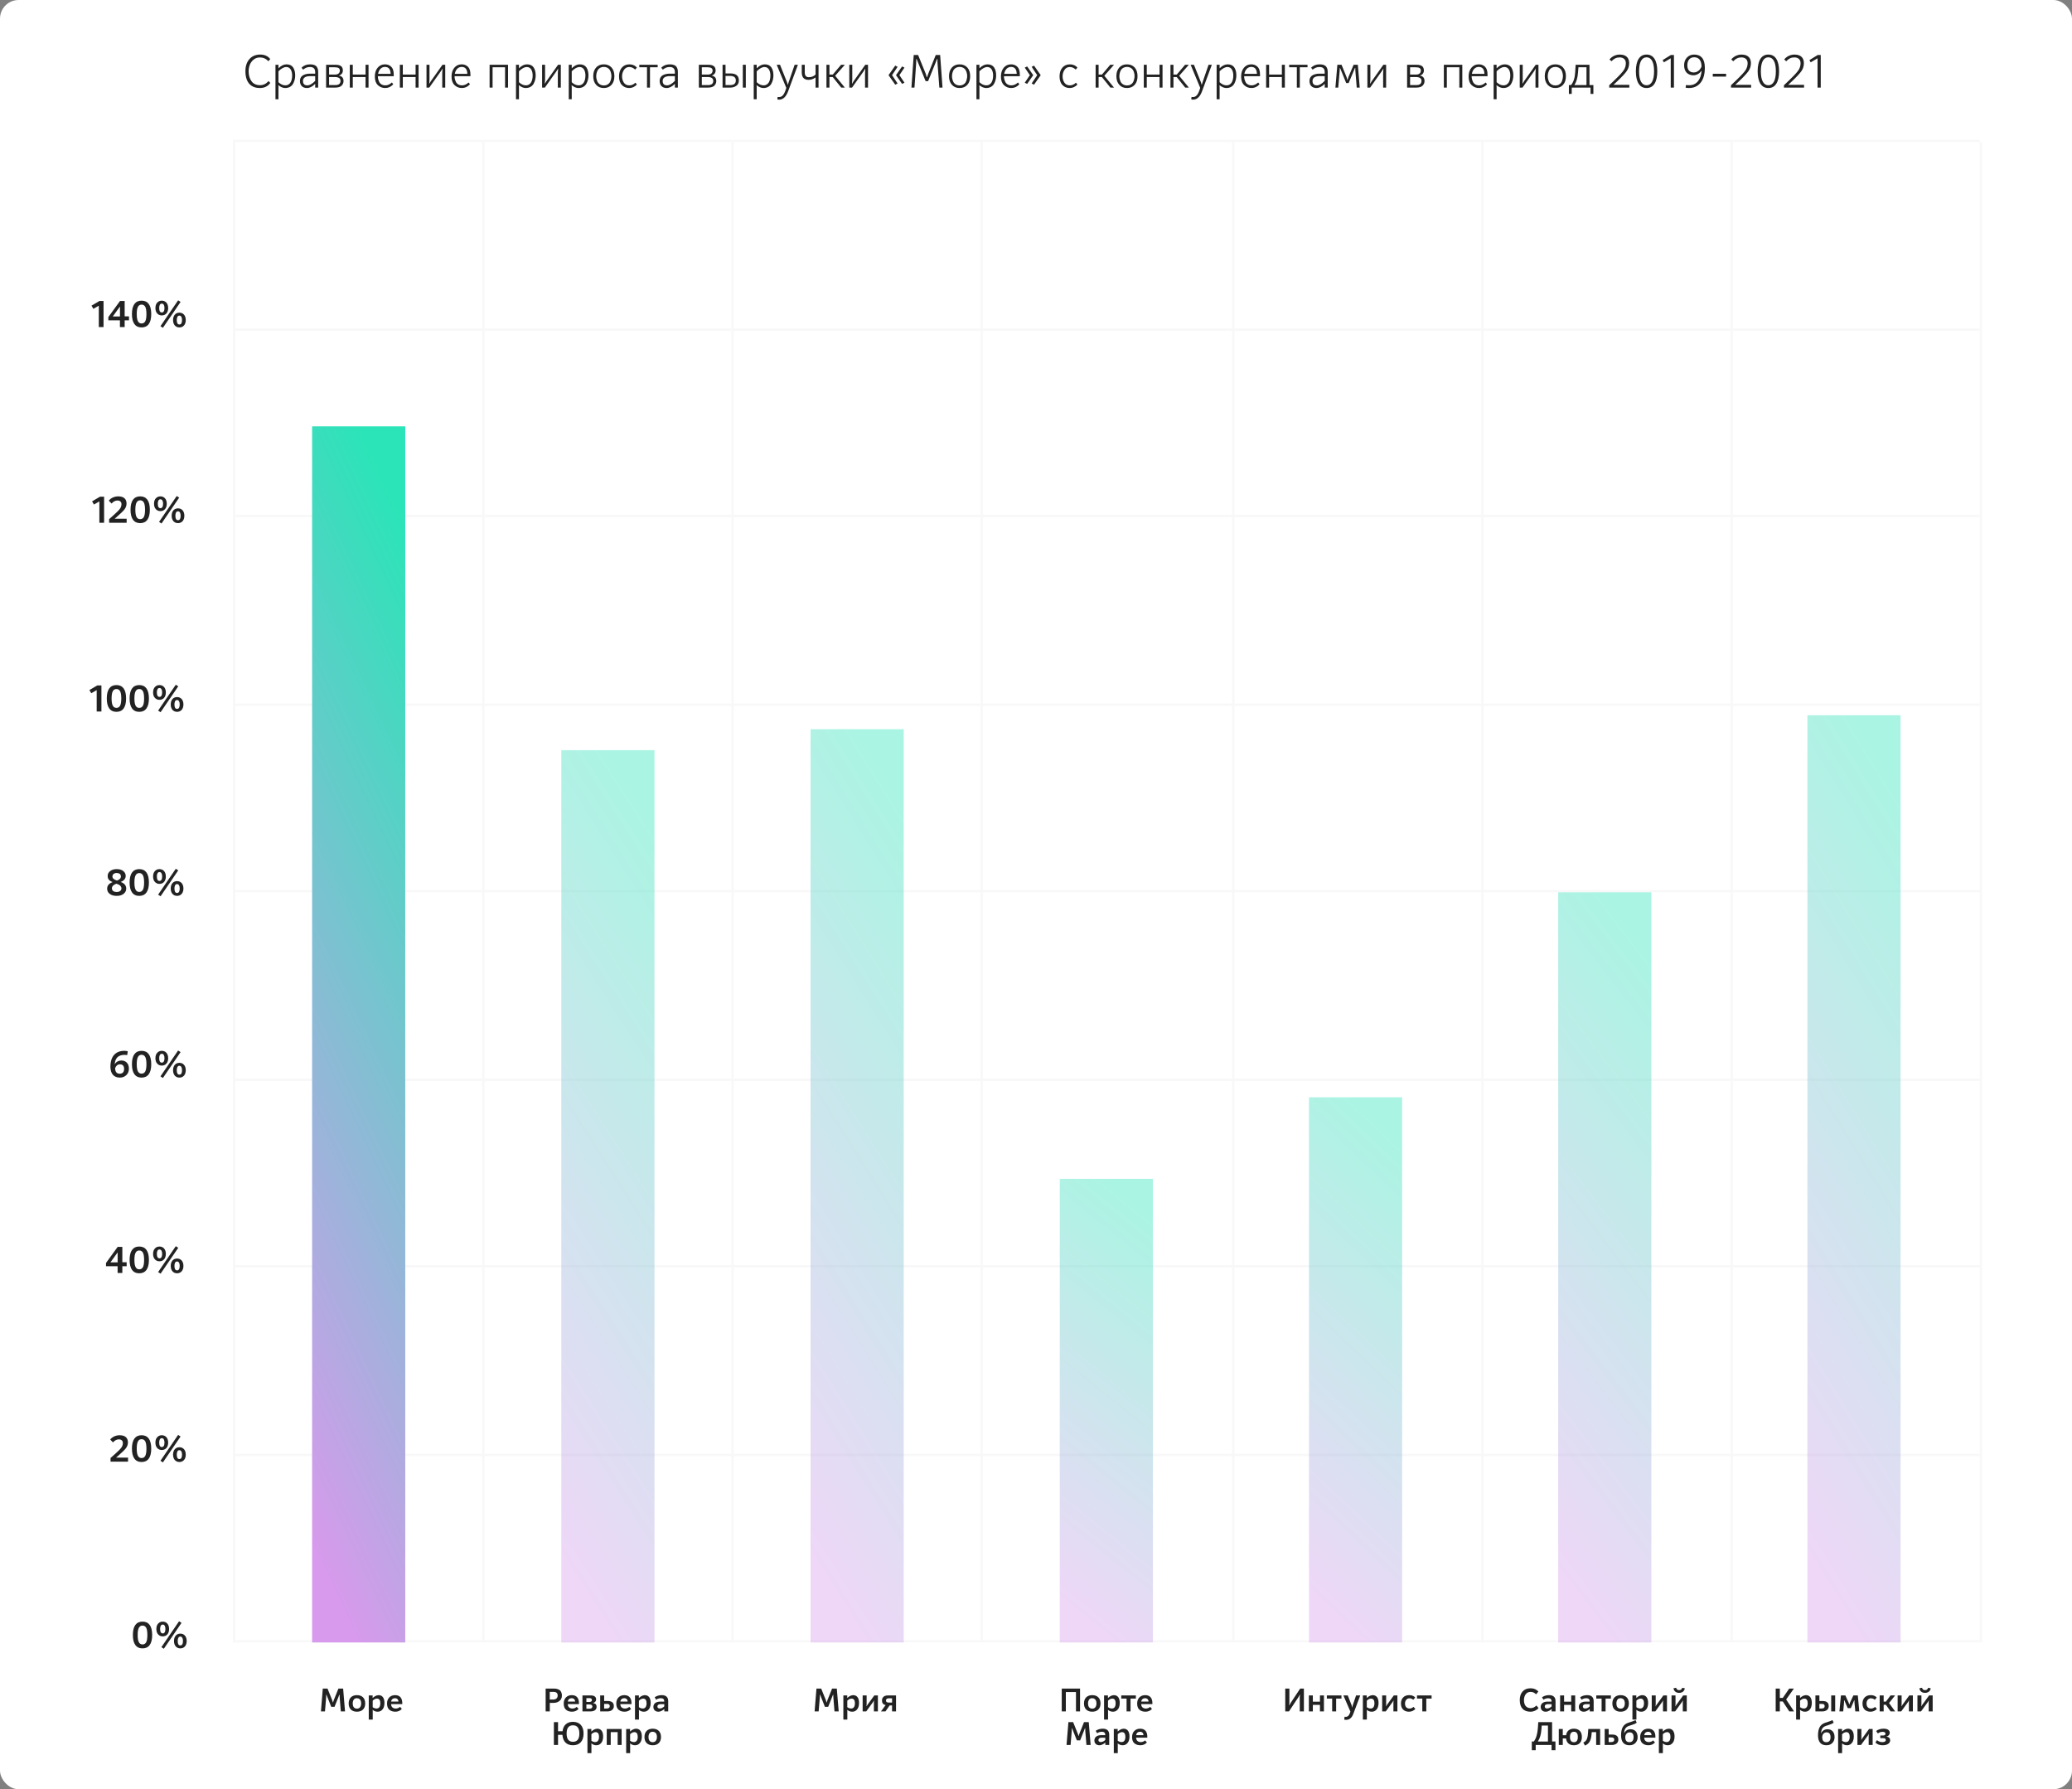<?xml version="1.0" encoding="UTF-8"?> <svg xmlns="http://www.w3.org/2000/svg" width="556" height="480" viewBox="0 0 556 480" fill="none"><rect x="0" y="0" width="556" height="480" fill="#808080" stroke="none"/> <rect width="556" height="480" rx="5" fill="white"></rect> <path d="M65.856 19.087C65.856 17.725 66.219 16.65 66.944 15.838C67.656 15.037 68.631 14.637 69.844 14.637C70.994 14.637 71.881 15.037 72.519 15.838L72.019 16.425C71.394 15.75 70.644 15.412 69.756 15.412C69.094 15.412 68.531 15.6 68.056 15.988C67.581 16.375 67.244 16.85 67.031 17.387C66.819 17.938 66.719 18.512 66.719 19.125C66.719 20.212 66.981 21.1 67.494 21.8C68.006 22.5 68.769 22.85 69.781 22.85C70.669 22.85 71.419 22.488 72.056 21.75L72.531 22.238C71.894 23.15 70.956 23.613 69.731 23.613C67.644 23.613 65.856 22.438 65.856 19.087ZM73.92 26.625V17.375H74.72V18.3H74.745C75.433 17.613 76.145 17.262 76.87 17.262C77.683 17.262 78.283 17.538 78.658 18.087C79.02 18.637 79.208 19.35 79.208 20.225C79.208 20.988 79.045 21.725 78.67 22.425C78.295 23.137 77.533 23.613 76.545 23.613C75.945 23.613 75.333 23.363 74.72 22.863H74.695C74.708 23.212 74.72 23.425 74.72 23.512V26.625H73.92ZM78.395 20.225C78.395 19.363 78.095 17.975 76.82 17.975C76.208 17.975 75.508 18.35 74.72 19.113V22.05C75.308 22.613 75.933 22.9 76.57 22.9C77.708 22.9 78.395 21.938 78.395 20.225ZM80.49 21.738C80.49 20.975 80.852 20.413 81.415 20.137C81.977 19.863 82.54 19.762 83.19 19.762H84.577V19.375C84.577 18.438 84.115 17.975 83.19 17.975C82.427 17.975 81.952 18.2 81.34 18.688L80.915 18.163C81.515 17.562 82.277 17.262 83.202 17.262C84.14 17.262 84.74 17.512 85.027 17.962C85.315 18.413 85.377 18.8 85.377 19.363V23.5H84.577V22.512H84.552C83.815 23.25 83.09 23.613 82.377 23.613C81.215 23.613 80.49 22.925 80.49 21.738ZM84.577 21.7V20.425H83.24C81.952 20.425 81.302 20.863 81.302 21.738C81.302 22.512 81.69 22.9 82.477 22.9C83.09 22.9 83.79 22.5 84.577 21.7ZM87.507 23.5V17.375H89.994C91.344 17.375 92.007 17.812 92.007 18.925C92.007 19.512 91.657 20.075 90.957 20.262V20.288C91.769 20.425 92.182 20.913 92.182 21.75C92.182 22.212 92.007 22.625 91.669 22.975C91.319 23.325 90.732 23.5 89.907 23.5H87.507ZM88.307 22.825H89.957C90.894 22.825 91.369 22.45 91.369 21.712C91.369 21.012 90.857 20.663 89.844 20.663H88.307V22.825ZM88.307 20H89.944C90.694 20 91.194 19.625 91.194 18.938C91.194 18.337 90.807 18.05 89.844 18.05H88.307V20ZM93.867 23.5V17.375H94.667V20H98.092V17.375H98.892V23.5H98.092V20.675H94.667V23.5H93.867ZM100.583 20.538C100.583 19.562 100.833 18.775 101.345 18.163C101.845 17.562 102.495 17.262 103.308 17.262C104.458 17.262 105.208 17.925 105.47 18.7C105.595 19.087 105.658 19.525 105.658 20.012V20.45H101.395C101.395 20.95 101.495 21.425 101.758 21.975C102.02 22.525 102.595 22.9 103.395 22.9C104.02 22.9 104.608 22.637 105.158 22.125L105.533 22.6C104.92 23.275 104.208 23.613 103.37 23.613C102.595 23.613 101.933 23.35 101.395 22.837C100.858 22.325 100.583 21.562 100.583 20.538ZM101.458 19.812H104.82C104.795 18.575 104.283 17.95 103.295 17.95C102.408 17.95 101.67 18.625 101.458 19.812ZM107.294 23.5V17.375H108.094V20H111.519V17.375H112.319V23.5H111.519V20.675H108.094V23.5H107.294ZM114.448 23.5V17.375H115.248V21.288C115.248 21.387 115.235 21.6 115.21 21.925C115.185 22.262 115.173 22.438 115.173 22.462H115.198C115.423 22.087 115.56 21.863 115.61 21.788L118.735 17.375H119.473V23.5H118.673V19.613C118.673 19.538 118.698 19.137 118.748 18.413H118.723C118.698 18.45 118.623 18.575 118.51 18.775C118.385 18.975 118.298 19.113 118.235 19.2L115.185 23.5H114.448ZM121.164 20.538C121.164 19.562 121.414 18.775 121.926 18.163C122.426 17.562 123.076 17.262 123.889 17.262C125.039 17.262 125.789 17.925 126.051 18.7C126.176 19.087 126.239 19.525 126.239 20.012V20.45H121.976C121.976 20.95 122.076 21.425 122.339 21.975C122.601 22.525 123.176 22.9 123.976 22.9C124.601 22.9 125.189 22.637 125.739 22.125L126.114 22.6C125.501 23.275 124.789 23.613 123.951 23.613C123.176 23.613 122.514 23.35 121.976 22.837C121.439 22.325 121.164 21.562 121.164 20.538ZM122.039 19.812H125.401C125.376 18.575 124.864 17.95 123.876 17.95C122.989 17.95 122.251 18.625 122.039 19.812ZM131.379 23.5V17.375H136.329V23.5H135.529V18.05H132.179V23.5H131.379ZM138.459 26.625V17.375H139.259V18.3H139.284C139.971 17.613 140.684 17.262 141.409 17.262C142.221 17.262 142.821 17.538 143.196 18.087C143.559 18.637 143.746 19.35 143.746 20.225C143.746 20.988 143.584 21.725 143.209 22.425C142.834 23.137 142.071 23.613 141.084 23.613C140.484 23.613 139.871 23.363 139.259 22.863H139.234C139.246 23.212 139.259 23.425 139.259 23.512V26.625H138.459ZM142.934 20.225C142.934 19.363 142.634 17.975 141.359 17.975C140.746 17.975 140.046 18.35 139.259 19.113V22.05C139.846 22.613 140.471 22.9 141.109 22.9C142.246 22.9 142.934 21.938 142.934 20.225ZM145.466 23.5V17.375H146.266V21.288C146.266 21.387 146.253 21.6 146.228 21.925C146.203 22.262 146.191 22.438 146.191 22.462H146.216C146.441 22.087 146.578 21.863 146.628 21.788L149.753 17.375H150.491V23.5H149.691V19.613C149.691 19.538 149.716 19.137 149.766 18.413H149.741C149.716 18.45 149.641 18.575 149.528 18.775C149.403 18.975 149.316 19.113 149.253 19.2L146.203 23.5H145.466ZM152.619 26.625V17.375H153.419V18.3H153.444C154.132 17.613 154.844 17.262 155.569 17.262C156.382 17.262 156.982 17.538 157.357 18.087C157.719 18.637 157.907 19.35 157.907 20.225C157.907 20.988 157.744 21.725 157.369 22.425C156.994 23.137 156.232 23.613 155.244 23.613C154.644 23.613 154.032 23.363 153.419 22.863H153.394C153.407 23.212 153.419 23.425 153.419 23.512V26.625H152.619ZM157.094 20.225C157.094 19.363 156.794 17.975 155.519 17.975C154.907 17.975 154.207 18.35 153.419 19.113V22.05C154.007 22.613 154.632 22.9 155.269 22.9C156.407 22.9 157.094 21.938 157.094 20.225ZM159.963 22.75C159.451 22.188 159.188 21.413 159.188 20.438C159.188 19.462 159.451 18.688 159.963 18.113C160.476 17.55 161.163 17.262 162.026 17.262C162.888 17.262 163.588 17.55 164.101 18.113C164.613 18.688 164.863 19.462 164.863 20.438C164.863 21.413 164.613 22.188 164.101 22.75C163.588 23.325 162.888 23.613 162.026 23.613C161.163 23.613 160.476 23.325 159.963 22.75ZM164.026 20.9C164.076 20.4 164.113 20.075 163.888 19.337C163.726 18.825 163.488 18.45 162.963 18.163C162.438 17.875 161.626 17.875 161.101 18.163C160.838 18.3 160.638 18.475 160.501 18.663C160.226 19.05 160.063 19.637 160.026 19.962C159.976 20.475 159.938 20.8 160.176 21.538C160.326 22.05 160.576 22.425 161.101 22.712C161.626 23 162.438 23 162.963 22.712C163.226 22.575 163.426 22.4 163.563 22.212C163.838 21.825 163.988 21.225 164.026 20.9ZM166.11 20.475C166.11 19.525 166.36 18.75 166.86 18.15C167.36 17.562 168.047 17.262 168.91 17.262C169.61 17.262 170.235 17.55 170.472 17.738C170.585 17.825 170.735 17.962 170.91 18.137L170.435 18.663C169.947 18.2 169.422 17.975 168.872 17.975C168.247 17.975 167.772 18.238 167.435 18.75C167.097 19.262 166.922 19.837 166.922 20.475C166.922 21.125 167.085 21.688 167.41 22.175C167.735 22.663 168.222 22.9 168.885 22.9C169.485 22.9 170.022 22.663 170.497 22.188L170.91 22.675C170.297 23.3 169.622 23.613 168.86 23.613C168.06 23.613 167.397 23.35 166.885 22.812C166.372 22.288 166.11 21.512 166.11 20.475ZM173.616 23.5V18.05H171.554V17.375H176.479V18.05H174.416V23.5H173.616ZM177.011 21.738C177.011 20.975 177.373 20.413 177.936 20.137C178.498 19.863 179.061 19.762 179.711 19.762H181.098V19.375C181.098 18.438 180.636 17.975 179.711 17.975C178.948 17.975 178.473 18.2 177.861 18.688L177.436 18.163C178.036 17.562 178.798 17.262 179.723 17.262C180.661 17.262 181.261 17.512 181.548 17.962C181.836 18.413 181.898 18.8 181.898 19.363V23.5H181.098V22.512H181.073C180.336 23.25 179.611 23.613 178.898 23.613C177.736 23.613 177.011 22.925 177.011 21.738ZM181.098 21.7V20.425H179.761C178.473 20.425 177.823 20.863 177.823 21.738C177.823 22.512 178.211 22.9 178.998 22.9C179.611 22.9 180.311 22.5 181.098 21.7ZM187.531 23.5V17.375H190.019C191.369 17.375 192.031 17.812 192.031 18.925C192.031 19.512 191.681 20.075 190.981 20.262V20.288C191.794 20.425 192.206 20.913 192.206 21.75C192.206 22.212 192.031 22.625 191.694 22.975C191.344 23.325 190.756 23.5 189.931 23.5H187.531ZM188.331 22.825H189.981C190.919 22.825 191.394 22.45 191.394 21.712C191.394 21.012 190.881 20.663 189.869 20.663H188.331V22.825ZM188.331 20H189.969C190.719 20 191.219 19.625 191.219 18.938C191.219 18.337 190.831 18.05 189.869 18.05H188.331V20ZM193.891 23.5V17.375H194.691V19.7H195.991C197.504 19.7 198.266 20.325 198.266 21.562C198.266 22.225 198.041 22.712 197.579 23.025C197.116 23.337 196.566 23.5 195.929 23.5H193.891ZM194.691 22.825H195.916C196.941 22.825 197.454 22.413 197.454 21.575C197.454 20.775 196.941 20.375 195.916 20.375H194.691V22.825ZM199.329 23.5V17.375H200.129V23.5H199.329ZM202.253 26.625V17.375H203.053V18.3H203.078C203.765 17.613 204.478 17.262 205.203 17.262C206.015 17.262 206.615 17.538 206.99 18.087C207.353 18.637 207.54 19.35 207.54 20.225C207.54 20.988 207.378 21.725 207.003 22.425C206.628 23.137 205.865 23.613 204.878 23.613C204.278 23.613 203.665 23.363 203.053 22.863H203.028C203.04 23.212 203.053 23.425 203.053 23.512V26.625H202.253ZM206.728 20.225C206.728 19.363 206.428 17.975 205.153 17.975C204.54 17.975 203.84 18.35 203.053 19.113V22.05C203.64 22.613 204.265 22.9 204.903 22.9C206.04 22.9 206.728 21.938 206.728 20.225ZM208.597 26.675L208.66 26.012C208.747 26.025 208.885 26.025 209.072 26.025C209.835 26.025 210.372 25.5 210.86 24L210.997 23.575L208.422 17.375H209.31L211.185 22.062C211.222 22.163 211.322 22.575 211.372 22.725H211.41C211.46 22.538 211.535 22.312 211.622 22.062L213.235 17.375H214.11L211.497 24.462C210.935 25.975 210.122 26.738 209.06 26.738C208.897 26.738 208.735 26.712 208.597 26.675ZM218.847 23.5V20.788H218.822C218.234 21.212 217.609 21.425 216.959 21.425C215.747 21.425 215.147 20.75 215.147 19.413V17.375H215.947V19.413C215.947 20.275 216.309 20.712 217.034 20.712C217.772 20.712 218.372 20.475 218.847 20V17.375H219.647V23.5H218.847ZM221.772 23.5V17.375H222.572V20H223.472L225.697 17.375H226.709L224.109 20.325L226.709 23.5H225.734L223.459 20.675H222.572V23.5H221.772ZM227.9 23.5V17.375H228.7V21.288C228.7 21.387 228.687 21.6 228.662 21.925C228.637 22.262 228.625 22.438 228.625 22.462H228.65C228.875 22.087 229.012 21.863 229.062 21.788L232.187 17.375H232.925V23.5H232.125V19.613C232.125 19.538 232.15 19.137 232.2 18.413H232.175C232.15 18.45 232.075 18.575 231.962 18.775C231.837 18.975 231.75 19.113 231.687 19.2L228.637 23.5H227.9ZM240.232 22.725L238.432 20.163L240.232 17.6L240.857 17.938L239.369 20.163L240.857 22.387L240.232 22.725ZM242.069 22.5L240.432 20.163L242.069 17.825L242.707 18.137L241.344 20.163L242.707 22.188L242.069 22.5ZM244.576 23.5L245.189 14.75H246.364L248.414 19.788C248.426 19.825 248.526 20.15 248.701 20.738H248.751C248.864 20.4 248.976 20.062 249.101 19.738L251.101 14.75H252.276L252.914 23.5H252.064L251.576 16.938C251.564 16.85 251.551 16.475 251.539 15.8H251.464L249.051 21.762H248.376L245.951 15.8H245.876C245.876 16.113 245.864 16.5 245.839 16.95L245.389 23.5H244.576ZM255.435 22.75C254.922 22.188 254.66 21.413 254.66 20.438C254.66 19.462 254.922 18.688 255.435 18.113C255.947 17.55 256.635 17.262 257.497 17.262C258.36 17.262 259.06 17.55 259.572 18.113C260.085 18.688 260.335 19.462 260.335 20.438C260.335 21.413 260.085 22.188 259.572 22.75C259.06 23.325 258.36 23.613 257.497 23.613C256.635 23.613 255.947 23.325 255.435 22.75ZM259.497 20.9C259.547 20.4 259.585 20.075 259.36 19.337C259.197 18.825 258.96 18.45 258.435 18.163C257.91 17.875 257.097 17.875 256.572 18.163C256.31 18.3 256.11 18.475 255.972 18.663C255.697 19.05 255.535 19.637 255.497 19.962C255.447 20.475 255.41 20.8 255.647 21.538C255.797 22.05 256.047 22.425 256.572 22.712C257.097 23 257.91 23 258.435 22.712C258.697 22.575 258.897 22.4 259.035 22.212C259.31 21.825 259.46 21.225 259.497 20.9ZM262.019 26.625V17.375H262.819V18.3H262.844C263.531 17.613 264.244 17.262 264.969 17.262C265.781 17.262 266.381 17.538 266.756 18.087C267.119 18.637 267.306 19.35 267.306 20.225C267.306 20.988 267.144 21.725 266.769 22.425C266.394 23.137 265.631 23.613 264.644 23.613C264.044 23.613 263.431 23.363 262.819 22.863H262.794C262.806 23.212 262.819 23.425 262.819 23.512V26.625H262.019ZM266.494 20.225C266.494 19.363 266.194 17.975 264.919 17.975C264.306 17.975 263.606 18.35 262.819 19.113V22.05C263.406 22.613 264.031 22.9 264.669 22.9C265.806 22.9 266.494 21.938 266.494 20.225ZM268.588 20.538C268.588 19.562 268.838 18.775 269.35 18.163C269.85 17.562 270.5 17.262 271.313 17.262C272.463 17.262 273.213 17.925 273.475 18.7C273.6 19.087 273.663 19.525 273.663 20.012V20.45H269.4C269.4 20.95 269.5 21.425 269.763 21.975C270.025 22.525 270.6 22.9 271.4 22.9C272.025 22.9 272.613 22.637 273.163 22.125L273.538 22.6C272.925 23.275 272.213 23.613 271.375 23.613C270.6 23.613 269.938 23.35 269.4 22.837C268.863 22.325 268.588 21.562 268.588 20.538ZM269.463 19.812H272.825C272.8 18.575 272.288 17.95 271.3 17.95C270.413 17.95 269.675 18.625 269.463 19.812ZM275.625 22.5L274.987 22.188L276.35 20.163L274.987 18.137L275.625 17.825L277.262 20.163L275.625 22.5ZM277.462 22.725L276.837 22.387L278.325 20.163L276.837 17.938L277.462 17.6L279.262 20.163L277.462 22.725ZM284.323 20.475C284.323 19.525 284.573 18.75 285.073 18.15C285.573 17.562 286.26 17.262 287.123 17.262C287.823 17.262 288.448 17.55 288.685 17.738C288.798 17.825 288.948 17.962 289.123 18.137L288.648 18.663C288.16 18.2 287.635 17.975 287.085 17.975C286.46 17.975 285.985 18.238 285.648 18.75C285.31 19.262 285.135 19.837 285.135 20.475C285.135 21.125 285.298 21.688 285.623 22.175C285.948 22.663 286.435 22.9 287.098 22.9C287.698 22.9 288.235 22.663 288.71 22.188L289.123 22.675C288.51 23.3 287.835 23.613 287.073 23.613C286.273 23.613 285.61 23.35 285.098 22.812C284.585 22.288 284.323 21.512 284.323 20.475ZM294.001 23.5V17.375H294.801V20H295.701L297.926 17.375H298.938L296.338 20.325L298.938 23.5H297.963L295.688 20.675H294.801V23.5H294.001ZM300.344 22.75C299.832 22.188 299.569 21.413 299.569 20.438C299.569 19.462 299.832 18.688 300.344 18.113C300.857 17.55 301.544 17.262 302.407 17.262C303.269 17.262 303.969 17.55 304.482 18.113C304.994 18.688 305.244 19.462 305.244 20.438C305.244 21.413 304.994 22.188 304.482 22.75C303.969 23.325 303.269 23.613 302.407 23.613C301.544 23.613 300.857 23.325 300.344 22.75ZM304.407 20.9C304.457 20.4 304.494 20.075 304.269 19.337C304.107 18.825 303.869 18.45 303.344 18.163C302.819 17.875 302.007 17.875 301.482 18.163C301.219 18.3 301.019 18.475 300.882 18.663C300.607 19.05 300.444 19.637 300.407 19.962C300.357 20.475 300.319 20.8 300.557 21.538C300.707 22.05 300.957 22.425 301.482 22.712C302.007 23 302.819 23 303.344 22.712C303.607 22.575 303.807 22.4 303.944 22.212C304.219 21.825 304.369 21.225 304.407 20.9ZM306.928 23.5V17.375H307.728V20H311.153V17.375H311.953V23.5H311.153V20.675H307.728V23.5H306.928ZM314.082 23.5V17.375H314.882V20H315.782L318.007 17.375H319.019L316.419 20.325L319.019 23.5H318.044L315.769 20.675H314.882V23.5H314.082ZM319.669 26.675L319.732 26.012C319.819 26.025 319.957 26.025 320.144 26.025C320.907 26.025 321.444 25.5 321.932 24L322.069 23.575L319.494 17.375H320.382L322.257 22.062C322.294 22.163 322.394 22.575 322.444 22.725H322.482C322.532 22.538 322.607 22.312 322.694 22.062L324.307 17.375H325.182L322.569 24.462C322.007 25.975 321.194 26.738 320.132 26.738C319.969 26.738 319.807 26.712 319.669 26.675ZM326.472 26.625V17.375H327.272V18.3H327.297C327.984 17.613 328.697 17.262 329.422 17.262C330.234 17.262 330.834 17.538 331.209 18.087C331.572 18.637 331.759 19.35 331.759 20.225C331.759 20.988 331.597 21.725 331.222 22.425C330.847 23.137 330.084 23.613 329.097 23.613C328.497 23.613 327.884 23.363 327.272 22.863H327.247C327.259 23.212 327.272 23.425 327.272 23.512V26.625H326.472ZM330.947 20.225C330.947 19.363 330.647 17.975 329.372 17.975C328.759 17.975 328.059 18.35 327.272 19.113V22.05C327.859 22.613 328.484 22.9 329.122 22.9C330.259 22.9 330.947 21.938 330.947 20.225ZM333.041 20.538C333.041 19.562 333.291 18.775 333.804 18.163C334.304 17.562 334.954 17.262 335.766 17.262C336.916 17.262 337.666 17.925 337.929 18.7C338.054 19.087 338.116 19.525 338.116 20.012V20.45H333.854C333.854 20.95 333.954 21.425 334.216 21.975C334.479 22.525 335.054 22.9 335.854 22.9C336.479 22.9 337.066 22.637 337.616 22.125L337.991 22.6C337.379 23.275 336.666 23.613 335.829 23.613C335.054 23.613 334.391 23.35 333.854 22.837C333.316 22.325 333.041 21.562 333.041 20.538ZM333.916 19.812H337.279C337.254 18.575 336.741 17.95 335.754 17.95C334.866 17.95 334.129 18.625 333.916 19.812ZM339.753 23.5V17.375H340.553V20H343.978V17.375H344.778V23.5H343.978V20.675H340.553V23.5H339.753ZM347.994 23.5V18.05H345.931V17.375H350.856V18.05H348.794V23.5H347.994ZM351.388 21.738C351.388 20.975 351.751 20.413 352.313 20.137C352.876 19.863 353.438 19.762 354.088 19.762H355.476V19.375C355.476 18.438 355.013 17.975 354.088 17.975C353.326 17.975 352.851 18.2 352.238 18.688L351.813 18.163C352.413 17.562 353.176 17.262 354.101 17.262C355.038 17.262 355.638 17.512 355.926 17.962C356.213 18.413 356.276 18.8 356.276 19.363V23.5H355.476V22.512H355.451C354.713 23.25 353.988 23.613 353.276 23.613C352.113 23.613 351.388 22.925 351.388 21.738ZM355.476 21.7V20.425H354.138C352.851 20.425 352.201 20.863 352.201 21.738C352.201 22.512 352.588 22.9 353.376 22.9C353.988 22.9 354.688 22.5 355.476 21.7ZM358.343 23.5L358.868 17.375H359.993L361.343 20.7C361.393 20.825 361.468 21.075 361.555 21.45H361.593C361.718 21.012 361.793 20.762 361.83 20.688L363.23 17.375H364.368L364.868 23.5H364.068L363.718 19.25C363.68 18.887 363.668 18.538 363.668 18.225H363.593L361.893 22.288H361.243L359.593 18.238H359.53C359.53 18.35 359.493 19.075 359.468 19.25L359.105 23.5H358.343ZM366.926 23.5V17.375H367.726V21.288C367.726 21.387 367.713 21.6 367.688 21.925C367.663 22.262 367.651 22.438 367.651 22.462H367.676C367.901 22.087 368.038 21.863 368.088 21.788L371.213 17.375H371.951V23.5H371.151V19.613C371.151 19.538 371.176 19.137 371.226 18.413H371.201C371.176 18.45 371.101 18.575 370.988 18.775C370.863 18.975 370.776 19.113 370.713 19.2L367.663 23.5H366.926ZM377.583 23.5V17.375H380.07C381.42 17.375 382.083 17.812 382.083 18.925C382.083 19.512 381.733 20.075 381.033 20.262V20.288C381.845 20.425 382.258 20.913 382.258 21.75C382.258 22.212 382.083 22.625 381.745 22.975C381.395 23.325 380.808 23.5 379.983 23.5H377.583ZM378.383 22.825H380.033C380.97 22.825 381.445 22.45 381.445 21.712C381.445 21.012 380.933 20.663 379.92 20.663H378.383V22.825ZM378.383 20H380.02C380.77 20 381.27 19.625 381.27 18.938C381.27 18.337 380.883 18.05 379.92 18.05H378.383V20ZM387.446 23.5V17.375H392.396V23.5H391.596V18.05H388.246V23.5H387.446ZM394.088 20.538C394.088 19.562 394.338 18.775 394.851 18.163C395.351 17.562 396.001 17.262 396.813 17.262C397.963 17.262 398.713 17.925 398.976 18.7C399.101 19.087 399.163 19.525 399.163 20.012V20.45H394.901C394.901 20.95 395.001 21.425 395.263 21.975C395.526 22.525 396.101 22.9 396.901 22.9C397.526 22.9 398.113 22.637 398.663 22.125L399.038 22.6C398.426 23.275 397.713 23.613 396.876 23.613C396.101 23.613 395.438 23.35 394.901 22.837C394.363 22.325 394.088 21.562 394.088 20.538ZM394.963 19.812H398.326C398.301 18.575 397.788 17.95 396.801 17.95C395.913 17.95 395.176 18.625 394.963 19.812ZM400.8 26.625V17.375H401.6V18.3H401.625C402.313 17.613 403.025 17.262 403.75 17.262C404.563 17.262 405.163 17.538 405.538 18.087C405.9 18.637 406.088 19.35 406.088 20.225C406.088 20.988 405.925 21.725 405.55 22.425C405.175 23.137 404.413 23.613 403.425 23.613C402.825 23.613 402.213 23.363 401.6 22.863H401.575C401.588 23.212 401.6 23.425 401.6 23.512V26.625H400.8ZM405.275 20.225C405.275 19.363 404.975 17.975 403.7 17.975C403.088 17.975 402.388 18.35 401.6 19.113V22.05C402.188 22.613 402.813 22.9 403.45 22.9C404.588 22.9 405.275 21.938 405.275 20.225ZM407.807 23.5V17.375H408.607V21.288C408.607 21.387 408.595 21.6 408.57 21.925C408.545 22.262 408.532 22.438 408.532 22.462H408.557C408.782 22.087 408.92 21.863 408.97 21.788L412.095 17.375H412.832V23.5H412.032V19.613C412.032 19.538 412.057 19.137 412.107 18.413H412.082C412.057 18.45 411.982 18.575 411.87 18.775C411.745 18.975 411.657 19.113 411.595 19.2L408.545 23.5H407.807ZM415.298 22.75C414.785 22.188 414.523 21.413 414.523 20.438C414.523 19.462 414.785 18.688 415.298 18.113C415.81 17.55 416.498 17.262 417.36 17.262C418.223 17.262 418.923 17.55 419.435 18.113C419.948 18.688 420.198 19.462 420.198 20.438C420.198 21.413 419.948 22.188 419.435 22.75C418.923 23.325 418.223 23.613 417.36 23.613C416.498 23.613 415.81 23.325 415.298 22.75ZM419.36 20.9C419.41 20.4 419.448 20.075 419.223 19.337C419.06 18.825 418.823 18.45 418.298 18.163C417.773 17.875 416.96 17.875 416.435 18.163C416.173 18.3 415.973 18.475 415.835 18.663C415.56 19.05 415.398 19.637 415.36 19.962C415.31 20.475 415.273 20.8 415.51 21.538C415.66 22.05 415.91 22.425 416.435 22.712C416.96 23 417.773 23 418.298 22.712C418.56 22.575 418.76 22.4 418.898 22.212C419.173 21.825 419.323 21.225 419.36 20.9ZM420.994 25.188V22.825H421.582C422.244 21.962 422.582 20.988 422.682 19.4L422.807 17.375H426.519V22.825H427.569V25.188H426.807V23.5H421.757V25.188H420.994ZM422.457 22.825H425.719V18.05H423.557L423.444 19.488C423.332 20.9 423.007 22.012 422.457 22.825ZM431.816 23.5V22.875L433.328 21.425C434.553 20.25 435.353 19.375 435.728 18.812C436.091 18.25 436.278 17.625 436.278 16.962C436.278 16.05 435.741 15.4 434.578 15.4C433.753 15.4 433.041 15.75 432.428 16.438L431.891 15.95C432.491 15.188 433.503 14.637 434.641 14.637C436.691 14.637 437.166 15.875 437.166 16.938C437.166 17.725 436.941 18.45 436.491 19.1C436.028 19.75 435.153 20.688 433.853 21.913L432.966 22.75V22.762H437.216V23.5H431.816ZM439.705 22.45C439.217 21.675 438.967 20.562 438.967 19.125C438.967 17.688 439.217 16.575 439.705 15.8C440.192 15.025 440.905 14.637 441.842 14.637C442.78 14.637 443.492 15.025 443.98 15.8C444.467 16.575 444.717 17.688 444.717 19.125C444.717 20.562 444.467 21.675 443.98 22.45C443.492 23.225 442.78 23.613 441.842 23.613C440.905 23.613 440.192 23.225 439.705 22.45ZM443.33 21.925C443.68 21.288 443.855 20.363 443.855 19.125C443.855 17.887 443.68 16.962 443.33 16.325C442.98 15.688 442.48 15.375 441.842 15.375C441.205 15.375 440.705 15.688 440.355 16.325C440.005 16.962 439.83 17.887 439.83 19.125C439.83 20.363 440.005 21.288 440.355 21.925C440.705 22.562 441.205 22.875 441.842 22.875C442.48 22.875 442.98 22.562 443.33 21.925ZM448.325 23.5V15.637L446.487 16.725L446.15 16.125L448.375 14.75H449.187V23.5H448.325ZM452.314 23.512L452.414 22.812C452.676 22.85 452.964 22.863 453.289 22.863C454.264 22.863 455.039 22.512 455.626 21.8C456.201 21.087 456.526 20.137 456.614 18.938H456.589C456.076 19.775 455.189 20.2 454.439 20.2C452.851 20.2 451.914 19.175 451.914 17.512C451.914 16.675 452.164 15.975 452.676 15.438C453.189 14.9 453.826 14.637 454.614 14.637C456.476 14.637 457.476 15.825 457.476 18.163C457.476 19.9 457.101 21.25 456.339 22.188C455.576 23.137 454.539 23.613 453.226 23.613C452.864 23.613 452.551 23.575 452.314 23.512ZM456.589 17.863C456.589 16.163 455.814 15.363 454.614 15.363C453.526 15.363 452.776 16.125 452.776 17.525C452.776 18.738 453.389 19.438 454.489 19.438C455.476 19.438 456.226 18.762 456.589 17.863ZM459.606 20.55V19.8H463.181V20.55H459.606ZM464.494 23.5V22.875L466.007 21.425C467.232 20.25 468.032 19.375 468.407 18.812C468.769 18.25 468.957 17.625 468.957 16.962C468.957 16.05 468.419 15.4 467.257 15.4C466.432 15.4 465.719 15.75 465.107 16.438L464.569 15.95C465.169 15.188 466.182 14.637 467.319 14.637C469.369 14.637 469.844 15.875 469.844 16.938C469.844 17.725 469.619 18.45 469.169 19.1C468.707 19.75 467.832 20.688 466.532 21.913L465.644 22.75V22.762H469.894V23.5H464.494ZM472.383 22.45C471.896 21.675 471.646 20.562 471.646 19.125C471.646 17.688 471.896 16.575 472.383 15.8C472.871 15.025 473.583 14.637 474.521 14.637C475.458 14.637 476.171 15.025 476.658 15.8C477.146 16.575 477.396 17.688 477.396 19.125C477.396 20.562 477.146 21.675 476.658 22.45C476.171 23.225 475.458 23.613 474.521 23.613C473.583 23.613 472.871 23.225 472.383 22.45ZM476.008 21.925C476.358 21.288 476.533 20.363 476.533 19.125C476.533 17.887 476.358 16.962 476.008 16.325C475.658 15.688 475.158 15.375 474.521 15.375C473.883 15.375 473.383 15.688 473.033 16.325C472.683 16.962 472.508 17.887 472.508 19.125C472.508 20.363 472.683 21.288 473.033 21.925C473.383 22.562 473.883 22.875 474.521 22.875C475.158 22.875 475.658 22.562 476.008 21.925ZM478.703 23.5V22.875L480.216 21.425C481.441 20.25 482.241 19.375 482.616 18.812C482.978 18.25 483.166 17.625 483.166 16.962C483.166 16.05 482.628 15.4 481.466 15.4C480.641 15.4 479.928 15.75 479.316 16.438L478.778 15.95C479.378 15.188 480.391 14.637 481.528 14.637C483.578 14.637 484.053 15.875 484.053 16.938C484.053 17.725 483.828 18.45 483.378 19.1C482.916 19.75 482.041 20.688 480.741 21.913L479.853 22.75V22.762H484.103V23.5H478.703ZM487.717 23.5V15.637L485.879 16.725L485.542 16.125L487.767 14.75H488.579V23.5H487.717Z" fill="#222222"></path> <line x1="531.562" y1="38.125" x2="531.562" y2="440.625" stroke="#F8F8F8" stroke-width="0.625"></line> <line x1="62.812" y1="38.125" x2="62.812" y2="440.625" stroke="#F8F8F8" stroke-width="0.625"></line> <line x1="196.562" y1="38.125" x2="196.562" y2="440.625" stroke="#F8F8F8" stroke-width="0.625"></line> <line x1="129.688" y1="38.125" x2="129.687" y2="440.625" stroke="#F8F8F8" stroke-width="0.625"></line> <line x1="263.438" y1="38.125" x2="263.437" y2="440.625" stroke="#F8F8F8" stroke-width="0.625"></line> <line x1="330.938" y1="38.125" x2="330.937" y2="440.625" stroke="#F8F8F8" stroke-width="0.625"></line> <line x1="397.812" y1="38.125" x2="397.812" y2="440.625" stroke="#F8F8F8" stroke-width="0.625"></line> <line x1="464.688" y1="38.125" x2="464.687" y2="440.625" stroke="#F8F8F8" stroke-width="0.625"></line> <line x1="62.5" y1="37.812" x2="531.25" y2="37.812" stroke="#F8F8F8" stroke-width="0.625"></line> <line x1="62.5" y1="138.438" x2="531.25" y2="138.438" stroke="#F8F8F8" stroke-width="0.625"></line> <line x1="62.5" y1="239.062" x2="531.25" y2="239.062" stroke="#F8F8F8" stroke-width="0.625"></line> <line x1="62.5" y1="440.312" x2="531.25" y2="440.313" stroke="#F8F8F8" stroke-width="0.625"></line> <line x1="62.5" y1="339.688" x2="531.25" y2="339.687" stroke="#F8F8F8" stroke-width="0.625"></line> <line x1="62.5" y1="390.312" x2="531.25" y2="390.312" stroke="#F8F8F8" stroke-width="0.625"></line> <line x1="62.5" y1="289.688" x2="531.25" y2="289.687" stroke="#F8F8F8" stroke-width="0.625"></line> <line x1="62.5" y1="189.062" x2="531.25" y2="189.062" stroke="#F8F8F8" stroke-width="0.625"></line> <line x1="62.5" y1="88.438" x2="531.25" y2="88.437" stroke="#F8F8F8" stroke-width="0.625"></line> <path d="M86.119 459.125L86.618 453H87.887L89.138 456.106C89.199 456.264 89.252 456.465 89.313 456.701H89.365C89.418 456.5 89.488 456.307 89.567 456.106L90.809 453H92.078L92.585 459.125H91.457L91.159 455.476C91.133 455.196 91.124 454.916 91.124 454.628H91.063L89.768 457.891H88.884L87.598 454.628H87.537C87.537 454.969 87.528 455.249 87.51 455.467L87.204 459.125H86.119ZM93.563 456.99C93.563 455.546 94.447 454.759 95.777 454.759C97.133 454.759 97.999 455.546 97.999 456.99C97.999 458.425 97.133 459.204 95.777 459.204C94.438 459.204 93.563 458.425 93.563 456.99ZM96.862 457.471C97.002 456.745 96.906 455.607 95.777 455.581C95.366 455.581 95.077 455.721 94.911 455.992C94.736 456.272 94.648 456.605 94.648 456.99C94.648 457.611 94.858 458.381 95.777 458.381C96.468 458.381 96.757 457.935 96.862 457.471ZM98.953 461.312V454.837H99.994V455.511H100.012C100.038 455.502 100.265 455.301 100.37 455.222C100.414 455.187 100.493 455.135 100.607 455.065C100.895 454.881 101.184 454.785 101.569 454.759C102.593 454.759 103.162 455.494 103.162 456.859C103.162 457.69 102.943 458.39 102.374 458.854C102.085 459.09 101.735 459.204 101.324 459.204C100.843 459.204 100.405 459.037 100.02 458.714H100.003C100.003 458.827 100.02 459.116 100.02 459.178V461.312H98.953ZM102.059 456.92C102.059 456.211 101.805 455.686 101.175 455.686C100.773 455.686 100.388 455.87 100.012 456.246V457.987C100.327 458.224 100.668 458.346 101.044 458.346C101.718 458.346 102.059 457.821 102.059 456.92ZM103.86 457.007C103.86 456.316 104.061 455.774 104.464 455.362C104.866 454.96 105.391 454.759 106.039 454.759C107.509 454.759 107.946 455.826 107.946 456.876V457.165H104.945C104.954 457.821 105.339 458.355 106.205 458.355C106.616 458.355 107.001 458.206 107.36 457.9L107.832 458.469C107.351 458.959 106.774 459.204 106.091 459.204C105.435 459.204 104.892 459.029 104.481 458.679C104.07 458.337 103.86 457.777 103.86 457.007ZM104.954 456.491H106.914C106.905 455.931 106.537 455.581 106.004 455.581C105.487 455.581 105.05 455.835 104.954 456.491Z" fill="#222222"></path> <path d="M36.314 441.305C35.874 440.705 35.654 439.815 35.654 438.625C35.654 437.435 35.874 436.545 36.314 435.935C36.754 435.335 37.394 435.035 38.244 435.035C39.094 435.035 39.734 435.335 40.174 435.935C40.614 436.545 40.834 437.435 40.834 438.625C40.834 439.815 40.614 440.705 40.174 441.305C39.734 441.915 39.094 442.215 38.244 442.215C37.394 442.215 36.754 441.915 36.314 441.305ZM39.224 440.575C39.434 440.185 39.544 439.535 39.544 438.625C39.544 437.715 39.434 437.065 39.224 436.675C39.004 436.285 38.674 436.095 38.244 436.095C37.814 436.095 37.484 436.285 37.274 436.675C37.054 437.065 36.944 437.715 36.944 438.625C36.944 439.535 37.054 440.185 37.274 440.575C37.484 440.965 37.814 441.155 38.244 441.155C38.674 441.155 39.004 440.965 39.224 440.575ZM42.447 438.475C42.117 438.125 41.957 437.645 41.957 437.015C41.957 436.385 42.117 435.905 42.447 435.555C42.767 435.205 43.177 435.035 43.667 435.035C44.667 435.035 45.377 435.765 45.377 437.015C45.377 438.265 44.667 438.995 43.667 438.995C43.177 438.995 42.767 438.825 42.447 438.475ZM44.387 437.015C44.387 436.305 44.157 435.825 43.667 435.825C43.187 435.825 42.967 436.305 42.967 437.015C42.967 437.865 43.267 438.205 43.667 438.205C44.077 438.205 44.387 437.865 44.387 437.015ZM46.687 440.235C46.687 438.995 47.397 438.255 48.387 438.255C49.387 438.255 50.097 438.985 50.097 440.235C50.097 441.485 49.387 442.215 48.387 442.215C47.397 442.215 46.687 441.485 46.687 440.235ZM49.097 440.235C49.097 439.525 48.867 439.045 48.387 439.045C47.907 439.045 47.687 439.525 47.687 440.235C47.687 441.025 47.917 441.425 48.387 441.425C48.857 441.425 49.097 441.025 49.097 440.235ZM43.967 442.315L43.307 441.885L48.047 434.945L48.707 435.375L43.967 442.315Z" fill="#222222"></path> <path d="M29.659 392.125V391.145L30.949 389.995C31.799 389.245 32.349 388.675 32.599 388.305C32.849 387.935 32.969 387.545 32.969 387.115C32.969 386.555 32.619 386.145 31.869 386.145C31.329 386.145 30.809 386.415 30.309 386.955L29.569 386.185C30.039 385.575 30.949 385.035 32.109 385.035C33.869 385.035 34.329 386.015 34.329 386.955C34.329 387.525 34.149 388.035 33.799 388.505C33.439 388.975 32.789 389.605 31.859 390.415L31.169 391.015V391.035H34.359V392.125H29.659ZM36.064 391.305C35.624 390.705 35.404 389.815 35.404 388.625C35.404 387.435 35.624 386.545 36.064 385.935C36.504 385.335 37.144 385.035 37.994 385.035C38.844 385.035 39.484 385.335 39.924 385.935C40.364 386.545 40.584 387.435 40.584 388.625C40.584 389.815 40.364 390.705 39.924 391.305C39.484 391.915 38.844 392.215 37.994 392.215C37.144 392.215 36.504 391.915 36.064 391.305ZM38.974 390.575C39.184 390.185 39.294 389.535 39.294 388.625C39.294 387.715 39.184 387.065 38.974 386.675C38.754 386.285 38.424 386.095 37.994 386.095C37.564 386.095 37.234 386.285 37.024 386.675C36.804 387.065 36.694 387.715 36.694 388.625C36.694 389.535 36.804 390.185 37.024 390.575C37.234 390.965 37.564 391.155 37.994 391.155C38.424 391.155 38.754 390.965 38.974 390.575ZM42.197 388.475C41.867 388.125 41.707 387.645 41.707 387.015C41.707 386.385 41.867 385.905 42.197 385.555C42.517 385.205 42.927 385.035 43.417 385.035C44.417 385.035 45.127 385.765 45.127 387.015C45.127 388.265 44.417 388.995 43.417 388.995C42.927 388.995 42.517 388.825 42.197 388.475ZM44.137 387.015C44.137 386.305 43.907 385.825 43.417 385.825C42.937 385.825 42.717 386.305 42.717 387.015C42.717 387.865 43.017 388.205 43.417 388.205C43.827 388.205 44.137 387.865 44.137 387.015ZM46.437 390.235C46.437 388.995 47.147 388.255 48.137 388.255C49.137 388.255 49.847 388.985 49.847 390.235C49.847 391.485 49.137 392.215 48.137 392.215C47.147 392.215 46.437 391.485 46.437 390.235ZM48.847 390.235C48.847 389.525 48.617 389.045 48.137 389.045C47.657 389.045 47.437 389.525 47.437 390.235C47.437 391.025 47.667 391.425 48.137 391.425C48.607 391.425 48.847 391.025 48.847 390.235ZM43.717 392.315L43.057 391.885L47.797 384.945L48.457 385.375L43.717 392.315Z" fill="#222222"></path> <path d="M28.753 238.4C28.753 237.59 29.233 237.01 30.183 236.66V236.62C29.142 236.22 28.892 235.68 28.892 235C28.892 234.45 29.122 234.01 29.573 233.67C30.023 233.33 30.602 233.16 31.302 233.16C32.062 233.16 32.663 233.33 33.093 233.68C33.523 234.03 33.733 234.47 33.733 234.99C33.733 235.62 33.352 236.25 32.422 236.58V236.62C33.392 236.97 33.873 237.56 33.873 238.4C33.873 238.93 33.653 239.38 33.203 239.76C32.752 240.15 32.123 240.34 31.302 240.34C30.552 240.34 29.933 240.17 29.462 239.82C28.992 239.47 28.753 239 28.753 238.4ZM32.593 238.32C32.593 237.88 32.233 237.5 31.883 237.33C31.712 237.24 31.492 237.16 31.242 237.07C30.433 237.35 30.032 237.77 30.032 238.32C30.032 238.99 30.593 239.3 31.302 239.3C32.072 239.3 32.593 238.91 32.593 238.32ZM32.443 235.14C32.443 234.53 32.013 234.2 31.302 234.2C30.652 234.2 30.172 234.55 30.172 235.14C30.172 235.66 30.573 235.95 31.383 236.23C32.093 235.98 32.443 235.62 32.443 235.14ZM35.439 239.43C34.999 238.83 34.779 237.94 34.779 236.75C34.779 235.56 34.999 234.67 35.439 234.06C35.879 233.46 36.519 233.16 37.369 233.16C38.219 233.16 38.859 233.46 39.299 234.06C39.739 234.67 39.959 235.56 39.959 236.75C39.959 237.94 39.739 238.83 39.299 239.43C38.859 240.04 38.219 240.34 37.369 240.34C36.519 240.34 35.879 240.04 35.439 239.43ZM38.349 238.7C38.559 238.31 38.669 237.66 38.669 236.75C38.669 235.84 38.559 235.19 38.349 234.8C38.129 234.41 37.799 234.22 37.369 234.22C36.939 234.22 36.609 234.41 36.399 234.8C36.179 235.19 36.069 235.84 36.069 236.75C36.069 237.66 36.179 238.31 36.399 238.7C36.609 239.09 36.939 239.28 37.369 239.28C37.799 239.28 38.129 239.09 38.349 238.7ZM41.572 236.6C41.242 236.25 41.082 235.77 41.082 235.14C41.082 234.51 41.242 234.03 41.572 233.68C41.892 233.33 42.302 233.16 42.792 233.16C43.792 233.16 44.502 233.89 44.502 235.14C44.502 236.39 43.792 237.12 42.792 237.12C42.302 237.12 41.892 236.95 41.572 236.6ZM43.512 235.14C43.512 234.43 43.282 233.95 42.792 233.95C42.312 233.95 42.092 234.43 42.092 235.14C42.092 235.99 42.392 236.33 42.792 236.33C43.202 236.33 43.512 235.99 43.512 235.14ZM45.812 238.36C45.812 237.12 46.522 236.38 47.512 236.38C48.512 236.38 49.222 237.11 49.222 238.36C49.222 239.61 48.512 240.34 47.512 240.34C46.522 240.34 45.812 239.61 45.812 238.36ZM48.222 238.36C48.222 237.65 47.992 237.17 47.512 237.17C47.032 237.17 46.812 237.65 46.812 238.36C46.812 239.15 47.042 239.55 47.512 239.55C47.982 239.55 48.222 239.15 48.222 238.36ZM43.092 240.44L42.432 240.01L47.172 233.07L47.832 233.5L43.092 240.44Z" fill="#222222"></path> <path d="M29.631 286.17C29.631 283.34 31.061 281.91 33.381 281.91C33.671 281.91 33.971 281.95 34.281 282.02L34.141 283.04C33.931 283.01 33.691 282.99 33.441 282.99C31.781 282.99 30.901 283.82 30.791 285.47H30.831C31.161 284.84 31.851 284.5 32.571 284.5C33.161 284.5 33.641 284.69 34.021 285.07C34.401 285.46 34.591 286 34.591 286.69C34.591 287.4 34.361 287.97 33.901 288.42C33.431 288.87 32.861 289.09 32.171 289.09C30.531 289.09 29.631 288.02 29.631 286.17ZM33.301 286.76C33.301 285.94 32.921 285.53 32.171 285.53C31.541 285.53 31.101 285.98 30.901 286.54C30.901 287.55 31.311 288.05 32.121 288.05C32.831 288.05 33.301 287.65 33.301 286.76ZM36.064 288.18C35.624 287.58 35.404 286.69 35.404 285.5C35.404 284.31 35.624 283.42 36.064 282.81C36.504 282.21 37.144 281.91 37.994 281.91C38.844 281.91 39.484 282.21 39.924 282.81C40.364 283.42 40.584 284.31 40.584 285.5C40.584 286.69 40.364 287.58 39.924 288.18C39.484 288.79 38.844 289.09 37.994 289.09C37.144 289.09 36.504 288.79 36.064 288.18ZM38.974 287.45C39.184 287.06 39.294 286.41 39.294 285.5C39.294 284.59 39.184 283.94 38.974 283.55C38.754 283.16 38.424 282.97 37.994 282.97C37.564 282.97 37.234 283.16 37.024 283.55C36.804 283.94 36.694 284.59 36.694 285.5C36.694 286.41 36.804 287.06 37.024 287.45C37.234 287.84 37.564 288.03 37.994 288.03C38.424 288.03 38.754 287.84 38.974 287.45ZM42.197 285.35C41.867 285 41.707 284.52 41.707 283.89C41.707 283.26 41.867 282.78 42.197 282.43C42.517 282.08 42.927 281.91 43.417 281.91C44.417 281.91 45.127 282.64 45.127 283.89C45.127 285.14 44.417 285.87 43.417 285.87C42.927 285.87 42.517 285.7 42.197 285.35ZM44.137 283.89C44.137 283.18 43.907 282.7 43.417 282.7C42.937 282.7 42.717 283.18 42.717 283.89C42.717 284.74 43.017 285.08 43.417 285.08C43.827 285.08 44.137 284.74 44.137 283.89ZM46.437 287.11C46.437 285.87 47.147 285.13 48.137 285.13C49.137 285.13 49.847 285.86 49.847 287.11C49.847 288.36 49.137 289.09 48.137 289.09C47.147 289.09 46.437 288.36 46.437 287.11ZM48.847 287.11C48.847 286.4 48.617 285.92 48.137 285.92C47.657 285.92 47.437 286.4 47.437 287.11C47.437 287.9 47.667 288.3 48.137 288.3C48.607 288.3 48.847 287.9 48.847 287.11ZM43.717 289.19L43.057 288.76L47.797 281.82L48.457 282.25L43.717 289.19Z" fill="#222222"></path> <path d="M31.557 341.5V339.69H28.447V338.82L31.577 334.5H32.827V338.62H33.987V339.69H32.827V341.5H31.557ZM29.667 338.65H31.567V336.02H31.537L29.667 338.61V338.65ZM35.439 340.68C34.999 340.08 34.779 339.19 34.779 338C34.779 336.81 34.999 335.92 35.439 335.31C35.879 334.71 36.519 334.41 37.369 334.41C38.219 334.41 38.859 334.71 39.299 335.31C39.739 335.92 39.959 336.81 39.959 338C39.959 339.19 39.739 340.08 39.299 340.68C38.859 341.29 38.219 341.59 37.369 341.59C36.519 341.59 35.879 341.29 35.439 340.68ZM38.349 339.95C38.559 339.56 38.669 338.91 38.669 338C38.669 337.09 38.559 336.44 38.349 336.05C38.129 335.66 37.799 335.47 37.369 335.47C36.939 335.47 36.609 335.66 36.399 336.05C36.179 336.44 36.069 337.09 36.069 338C36.069 338.91 36.179 339.56 36.399 339.95C36.609 340.34 36.939 340.53 37.369 340.53C37.799 340.53 38.129 340.34 38.349 339.95ZM41.572 337.85C41.242 337.5 41.082 337.02 41.082 336.39C41.082 335.76 41.242 335.28 41.572 334.93C41.892 334.58 42.302 334.41 42.792 334.41C43.792 334.41 44.502 335.14 44.502 336.39C44.502 337.64 43.792 338.37 42.792 338.37C42.302 338.37 41.892 338.2 41.572 337.85ZM43.512 336.39C43.512 335.68 43.282 335.2 42.792 335.2C42.312 335.2 42.092 335.68 42.092 336.39C42.092 337.24 42.392 337.58 42.792 337.58C43.202 337.58 43.512 337.24 43.512 336.39ZM45.812 339.61C45.812 338.37 46.522 337.63 47.512 337.63C48.512 337.63 49.222 338.36 49.222 339.61C49.222 340.86 48.512 341.59 47.512 341.59C46.522 341.59 45.812 340.86 45.812 339.61ZM48.222 339.61C48.222 338.9 47.992 338.42 47.512 338.42C47.032 338.42 46.812 338.9 46.812 339.61C46.812 340.4 47.042 340.8 47.512 340.8C47.982 340.8 48.222 340.4 48.222 339.61ZM43.092 341.69L42.432 341.26L47.172 334.32L47.832 334.75L43.092 341.69Z" fill="#222222"></path> <path d="M26.513 87.75V82.01L25.063 82.85L24.553 82L26.683 80.75H27.783V87.75H26.513ZM32.182 87.75V85.94H29.072V85.07L32.202 80.75H33.452V84.87H34.612V85.94H33.452V87.75H32.182ZM30.292 84.9H32.192V82.27H32.162L30.292 84.86V84.9ZM36.064 86.93C35.624 86.33 35.404 85.44 35.404 84.25C35.404 83.06 35.624 82.17 36.064 81.56C36.504 80.96 37.144 80.66 37.994 80.66C38.844 80.66 39.484 80.96 39.924 81.56C40.364 82.17 40.584 83.06 40.584 84.25C40.584 85.44 40.364 86.33 39.924 86.93C39.484 87.54 38.844 87.84 37.994 87.84C37.144 87.84 36.504 87.54 36.064 86.93ZM38.974 86.2C39.184 85.81 39.294 85.16 39.294 84.25C39.294 83.34 39.184 82.69 38.974 82.3C38.754 81.91 38.424 81.72 37.994 81.72C37.564 81.72 37.234 81.91 37.024 82.3C36.804 82.69 36.694 83.34 36.694 84.25C36.694 85.16 36.804 85.81 37.024 86.2C37.234 86.59 37.564 86.78 37.994 86.78C38.424 86.78 38.754 86.59 38.974 86.2ZM42.197 84.1C41.867 83.75 41.707 83.27 41.707 82.64C41.707 82.01 41.867 81.53 42.197 81.18C42.517 80.83 42.927 80.66 43.417 80.66C44.417 80.66 45.127 81.39 45.127 82.64C45.127 83.89 44.417 84.62 43.417 84.62C42.927 84.62 42.517 84.45 42.197 84.1ZM44.137 82.64C44.137 81.93 43.907 81.45 43.417 81.45C42.937 81.45 42.717 81.93 42.717 82.64C42.717 83.49 43.017 83.83 43.417 83.83C43.827 83.83 44.137 83.49 44.137 82.64ZM46.437 85.86C46.437 84.62 47.147 83.88 48.137 83.88C49.137 83.88 49.847 84.61 49.847 85.86C49.847 87.11 49.137 87.84 48.137 87.84C47.147 87.84 46.437 87.11 46.437 85.86ZM48.847 85.86C48.847 85.15 48.617 84.67 48.137 84.67C47.657 84.67 47.437 85.15 47.437 85.86C47.437 86.65 47.667 87.05 48.137 87.05C48.607 87.05 48.847 86.65 48.847 85.86ZM43.717 87.94L43.057 87.51L47.797 80.57L48.457 81L43.717 87.94Z" fill="#222222"></path> <path d="M26.666 140.25V134.51L25.215 135.35L24.706 134.5L26.835 133.25H27.936V140.25H26.666ZM29.284 140.25V139.27L30.574 138.12C31.424 137.37 31.974 136.8 32.224 136.43C32.474 136.06 32.594 135.67 32.594 135.24C32.594 134.68 32.244 134.27 31.494 134.27C30.954 134.27 30.434 134.54 29.934 135.08L29.194 134.31C29.664 133.7 30.574 133.16 31.734 133.16C33.494 133.16 33.954 134.14 33.954 135.08C33.954 135.65 33.774 136.16 33.424 136.63C33.064 137.1 32.414 137.73 31.484 138.54L30.794 139.14V139.16H33.984V140.25H29.284ZM35.689 139.43C35.249 138.83 35.029 137.94 35.029 136.75C35.029 135.56 35.249 134.67 35.689 134.06C36.129 133.46 36.769 133.16 37.619 133.16C38.469 133.16 39.109 133.46 39.549 134.06C39.989 134.67 40.209 135.56 40.209 136.75C40.209 137.94 39.989 138.83 39.549 139.43C39.109 140.04 38.469 140.34 37.619 140.34C36.769 140.34 36.129 140.04 35.689 139.43ZM38.599 138.7C38.809 138.31 38.919 137.66 38.919 136.75C38.919 135.84 38.809 135.19 38.599 134.8C38.379 134.41 38.049 134.22 37.619 134.22C37.189 134.22 36.859 134.41 36.649 134.8C36.429 135.19 36.319 135.84 36.319 136.75C36.319 137.66 36.429 138.31 36.649 138.7C36.859 139.09 37.189 139.28 37.619 139.28C38.049 139.28 38.379 139.09 38.599 138.7ZM41.822 136.6C41.492 136.25 41.332 135.77 41.332 135.14C41.332 134.51 41.492 134.03 41.822 133.68C42.142 133.33 42.552 133.16 43.042 133.16C44.042 133.16 44.752 133.89 44.752 135.14C44.752 136.39 44.042 137.12 43.042 137.12C42.552 137.12 42.142 136.95 41.822 136.6ZM43.762 135.14C43.762 134.43 43.532 133.95 43.042 133.95C42.562 133.95 42.342 134.43 42.342 135.14C42.342 135.99 42.642 136.33 43.042 136.33C43.452 136.33 43.762 135.99 43.762 135.14ZM46.062 138.36C46.062 137.12 46.772 136.38 47.762 136.38C48.762 136.38 49.472 137.11 49.472 138.36C49.472 139.61 48.762 140.34 47.762 140.34C46.772 140.34 46.062 139.61 46.062 138.36ZM48.472 138.36C48.472 137.65 48.242 137.17 47.762 137.17C47.282 137.17 47.062 137.65 47.062 138.36C47.062 139.15 47.292 139.55 47.762 139.55C48.232 139.55 48.472 139.15 48.472 138.36ZM43.342 140.44L42.682 140.01L47.422 133.07L48.082 133.5L43.342 140.44Z" fill="#222222"></path> <path d="M25.947 190.875V185.135L24.497 185.975L23.987 185.125L26.117 183.875H27.217V190.875H25.947ZM29.316 190.055C28.875 189.455 28.655 188.565 28.655 187.375C28.655 186.185 28.875 185.295 29.316 184.685C29.756 184.085 30.395 183.785 31.245 183.785C32.096 183.785 32.736 184.085 33.175 184.685C33.615 185.295 33.836 186.185 33.836 187.375C33.836 188.565 33.615 189.455 33.175 190.055C32.736 190.665 32.096 190.965 31.245 190.965C30.395 190.965 29.756 190.665 29.316 190.055ZM32.225 189.325C32.435 188.935 32.545 188.285 32.545 187.375C32.545 186.465 32.435 185.815 32.225 185.425C32.005 185.035 31.675 184.845 31.245 184.845C30.816 184.845 30.485 185.035 30.276 185.425C30.055 185.815 29.945 186.465 29.945 187.375C29.945 188.285 30.055 188.935 30.276 189.325C30.485 189.715 30.816 189.905 31.245 189.905C31.675 189.905 32.005 189.715 32.225 189.325ZM35.439 190.055C34.999 189.455 34.779 188.565 34.779 187.375C34.779 186.185 34.999 185.295 35.439 184.685C35.879 184.085 36.519 183.785 37.369 183.785C38.219 183.785 38.859 184.085 39.299 184.685C39.739 185.295 39.959 186.185 39.959 187.375C39.959 188.565 39.739 189.455 39.299 190.055C38.859 190.665 38.219 190.965 37.369 190.965C36.519 190.965 35.879 190.665 35.439 190.055ZM38.349 189.325C38.559 188.935 38.669 188.285 38.669 187.375C38.669 186.465 38.559 185.815 38.349 185.425C38.129 185.035 37.799 184.845 37.369 184.845C36.939 184.845 36.609 185.035 36.399 185.425C36.179 185.815 36.069 186.465 36.069 187.375C36.069 188.285 36.179 188.935 36.399 189.325C36.609 189.715 36.939 189.905 37.369 189.905C37.799 189.905 38.129 189.715 38.349 189.325ZM41.572 187.225C41.242 186.875 41.082 186.395 41.082 185.765C41.082 185.135 41.242 184.655 41.572 184.305C41.892 183.955 42.302 183.785 42.792 183.785C43.792 183.785 44.502 184.515 44.502 185.765C44.502 187.015 43.792 187.745 42.792 187.745C42.302 187.745 41.892 187.575 41.572 187.225ZM43.512 185.765C43.512 185.055 43.282 184.575 42.792 184.575C42.312 184.575 42.092 185.055 42.092 185.765C42.092 186.615 42.392 186.955 42.792 186.955C43.202 186.955 43.512 186.615 43.512 185.765ZM45.812 188.985C45.812 187.745 46.522 187.005 47.512 187.005C48.512 187.005 49.222 187.735 49.222 188.985C49.222 190.235 48.512 190.965 47.512 190.965C46.522 190.965 45.812 190.235 45.812 188.985ZM48.222 188.985C48.222 188.275 47.992 187.795 47.512 187.795C47.032 187.795 46.812 188.275 46.812 188.985C46.812 189.775 47.042 190.175 47.512 190.175C47.982 190.175 48.222 189.775 48.222 188.985ZM43.092 191.065L42.432 190.635L47.172 183.695L47.832 184.125L43.092 191.065Z" fill="#222222"></path> <path d="M146.419 459.125V453H148.694C149.018 453 149.289 453.017 149.709 453.166C149.91 453.245 150.094 453.341 150.243 453.464C150.54 453.717 150.785 454.216 150.785 454.855C150.785 455.476 150.575 455.966 150.146 456.307C149.718 456.657 149.193 456.832 148.554 456.832H147.53V459.125H146.419ZM147.521 455.94H148.458C148.921 455.94 149.648 455.756 149.648 454.864C149.648 454.207 149.271 453.884 148.519 453.884H147.521V455.94ZM151.272 457.007C151.272 456.316 151.473 455.774 151.876 455.362C152.278 454.96 152.803 454.759 153.451 454.759C154.921 454.759 155.358 455.826 155.358 456.876V457.165H152.357C152.366 457.821 152.751 458.355 153.617 458.355C154.028 458.355 154.413 458.206 154.772 457.9L155.245 458.469C154.763 458.959 154.186 459.204 153.503 459.204C152.847 459.204 152.305 459.029 151.893 458.679C151.482 458.337 151.272 457.777 151.272 457.007ZM152.366 456.491H154.326C154.317 455.931 153.95 455.581 153.416 455.581C152.9 455.581 152.462 455.835 152.366 456.491ZM156.294 459.125V454.837H158.491C159.471 454.837 159.961 455.196 159.961 455.914C159.961 456.369 159.672 456.719 159.147 456.867V456.894C159.777 456.972 160.092 457.305 160.092 457.882C160.092 458.626 159.541 459.125 158.447 459.125H156.294ZM157.353 458.399H158.176C158.692 458.399 158.954 458.197 158.954 457.804C158.954 457.445 158.692 457.261 158.167 457.261H157.353V458.399ZM157.353 456.587H158.141C158.604 456.587 158.832 456.412 158.832 456.054C158.832 455.73 158.613 455.564 158.184 455.564H157.353V456.587ZM161.054 459.125V454.837H162.121V456.334H163.058C164.169 456.334 164.72 456.789 164.72 457.699C164.72 458.574 164.046 459.125 162.996 459.125H161.054ZM162.113 458.355H162.725C163.329 458.355 163.626 458.136 163.626 457.699C163.626 457.349 163.373 457.165 163.163 457.13C163.049 457.112 162.918 457.104 162.751 457.104H162.113V458.355ZM165.371 457.007C165.371 456.316 165.572 455.774 165.975 455.362C166.377 454.96 166.902 454.759 167.55 454.759C169.02 454.759 169.457 455.826 169.457 456.876V457.165H166.456C166.465 457.821 166.85 458.355 167.716 458.355C168.127 458.355 168.512 458.206 168.871 457.9L169.344 458.469C168.862 458.959 168.285 459.204 167.602 459.204C166.946 459.204 166.404 459.029 165.992 458.679C165.581 458.337 165.371 457.777 165.371 457.007ZM166.465 456.491H168.425C168.416 455.931 168.049 455.581 167.515 455.581C166.999 455.581 166.561 455.835 166.465 456.491ZM170.393 461.312V454.837H171.435V455.511H171.452C171.478 455.502 171.706 455.301 171.811 455.222C171.855 455.187 171.933 455.135 172.047 455.065C172.336 454.881 172.625 454.785 173.01 454.759C174.033 454.759 174.602 455.494 174.602 456.859C174.602 457.69 174.383 458.39 173.815 458.854C173.526 459.09 173.176 459.204 172.765 459.204C172.283 459.204 171.846 459.037 171.461 458.714H171.443C171.443 458.827 171.461 459.116 171.461 459.178V461.312H170.393ZM173.5 456.92C173.5 456.211 173.246 455.686 172.616 455.686C172.213 455.686 171.828 455.87 171.452 456.246V457.987C171.767 458.224 172.108 458.346 172.485 458.346C173.158 458.346 173.5 457.821 173.5 456.92ZM175.327 457.926C175.327 456.815 176.333 456.5 177.129 456.5H178.24V456.404C178.24 455.852 177.934 455.581 177.33 455.581C176.884 455.581 176.464 455.712 176.07 455.984L175.677 455.336C176.21 454.951 176.849 454.759 177.593 454.759C178.678 454.759 179.308 455.292 179.308 456.351V459.125H178.267V458.495H178.249C178.223 458.521 178.013 458.687 177.908 458.757C177.855 458.801 177.777 458.845 177.672 458.906C177.383 459.072 177.059 459.204 176.639 459.204C175.895 459.204 175.327 458.722 175.327 457.926ZM178.249 457.777V457.174H177.278C176.797 457.174 176.42 457.357 176.42 457.804C176.377 458.329 177.042 458.451 177.558 458.241C177.89 458.11 178.004 457.996 178.249 457.777ZM150.924 465.412H149.743V468.125H148.632V462H149.743V464.45H150.951C151.134 462.866 152.097 461.921 153.751 461.921C155.614 461.921 156.594 463.111 156.594 465.062C156.594 467.014 155.614 468.204 153.751 468.204C152.001 468.204 151.038 467.162 150.924 465.412ZM153.751 467.276C154.897 467.276 155.466 466.541 155.466 465.062C155.466 463.584 154.897 462.849 153.751 462.849C152.613 462.849 152.044 463.584 152.044 465.062C152.044 466.541 152.613 467.276 153.751 467.276ZM157.636 470.312V463.837H158.677V464.511H158.695C158.721 464.502 158.948 464.301 159.053 464.222C159.097 464.187 159.176 464.135 159.29 464.065C159.578 463.881 159.867 463.785 160.252 463.759C161.276 463.759 161.845 464.494 161.845 465.859C161.845 466.69 161.626 467.39 161.057 467.854C160.768 468.09 160.418 468.204 160.007 468.204C159.526 468.204 159.088 468.037 158.703 467.714H158.686C158.686 467.827 158.703 468.116 158.703 468.178V470.312H157.636ZM160.742 465.92C160.742 465.211 160.488 464.686 159.858 464.686C159.456 464.686 159.071 464.87 158.695 465.246V466.987C159.01 467.224 159.351 467.346 159.727 467.346C160.401 467.346 160.742 466.821 160.742 465.92ZM162.814 468.125V463.837H166.804V468.125H165.737V464.686H163.882V468.125H162.814ZM168.026 470.312V463.837H169.068V464.511H169.085C169.111 464.502 169.339 464.301 169.444 464.222C169.488 464.187 169.566 464.135 169.68 464.065C169.969 463.881 170.258 463.785 170.643 463.759C171.666 463.759 172.235 464.494 172.235 465.859C172.235 466.69 172.016 467.39 171.448 467.854C171.159 468.09 170.809 468.204 170.398 468.204C169.916 468.204 169.479 468.037 169.094 467.714H169.076C169.076 467.827 169.094 468.116 169.094 468.178V470.312H168.026ZM171.133 465.92C171.133 465.211 170.879 464.686 170.249 464.686C169.846 464.686 169.461 464.87 169.085 465.246V466.987C169.4 467.224 169.741 467.346 170.118 467.346C170.791 467.346 171.133 466.821 171.133 465.92ZM172.933 465.99C172.933 464.546 173.817 463.759 175.147 463.759C176.503 463.759 177.37 464.546 177.37 465.99C177.37 467.425 176.503 468.204 175.147 468.204C173.808 468.204 172.933 467.425 172.933 465.99ZM176.232 466.471C176.372 465.745 176.276 464.607 175.147 464.581C174.736 464.581 174.447 464.721 174.281 464.992C174.106 465.272 174.018 465.605 174.018 465.99C174.018 466.611 174.228 467.381 175.147 467.381C175.838 467.381 176.127 466.935 176.232 466.471Z" fill="#222222"></path> <path d="M218.59 459.125L219.089 453H220.358L221.609 456.106C221.67 456.264 221.723 456.465 221.784 456.701H221.837C221.889 456.5 221.959 456.307 222.038 456.106L223.28 453H224.549L225.057 459.125H223.928L223.63 455.476C223.604 455.196 223.595 454.916 223.595 454.628H223.534L222.239 457.891H221.355L220.069 454.628H220.008C220.008 454.969 219.999 455.249 219.982 455.467L219.675 459.125H218.59ZM226.306 461.312V454.837H227.347V455.511H227.364C227.391 455.502 227.618 455.301 227.723 455.222C227.767 455.187 227.846 455.135 227.959 455.065C228.248 454.881 228.537 454.785 228.922 454.759C229.946 454.759 230.514 455.494 230.514 456.859C230.514 457.69 230.296 458.39 229.727 458.854C229.438 459.09 229.088 459.204 228.677 459.204C228.196 459.204 227.758 459.037 227.373 458.714H227.356C227.356 458.827 227.373 459.116 227.373 459.178V461.312H226.306ZM229.412 456.92C229.412 456.211 229.158 455.686 228.528 455.686C228.126 455.686 227.741 455.87 227.364 456.246V457.987C227.679 458.224 228.021 458.346 228.397 458.346C229.071 458.346 229.412 457.821 229.412 456.92ZM231.484 459.125V454.837H232.551V457.27C232.551 457.349 232.534 457.506 232.508 457.742H232.551C232.665 457.532 232.735 457.419 232.753 457.392L234.608 454.837H235.57V459.125H234.503V456.692C234.503 456.614 234.52 456.456 234.546 456.22H234.503C234.389 456.43 234.319 456.544 234.301 456.57L232.446 459.125H231.484ZM236.405 459.125L237.648 457.427C236.991 457.296 236.668 456.885 236.668 456.211C236.668 455.371 237.228 454.837 238.243 454.837H240.439V459.125H239.371V457.524H238.724L237.604 459.125H236.405ZM238.549 456.754H239.38V455.607H238.479C237.989 455.607 237.744 455.809 237.744 456.211C237.744 456.622 238.024 456.754 238.549 456.754Z" fill="#222222"></path> <path d="M284.912 459.125V453H289.821V459.125H288.727V453.936H286.006V459.125H284.912ZM290.876 456.99C290.876 455.546 291.76 454.759 293.09 454.759C294.446 454.759 295.312 455.546 295.312 456.99C295.312 458.425 294.446 459.204 293.09 459.204C291.751 459.204 290.876 458.425 290.876 456.99ZM294.175 457.471C294.315 456.745 294.218 455.607 293.09 455.581C292.678 455.581 292.39 455.721 292.223 455.992C292.048 456.272 291.961 456.605 291.961 456.99C291.961 457.611 292.171 458.381 293.09 458.381C293.781 458.381 294.07 457.935 294.175 457.471ZM296.266 461.312V454.837H297.307V455.511H297.324C297.351 455.502 297.578 455.301 297.683 455.222C297.727 455.187 297.806 455.135 297.919 455.065C298.208 454.881 298.497 454.785 298.882 454.759C299.906 454.759 300.474 455.494 300.474 456.859C300.474 457.69 300.256 458.39 299.687 458.854C299.398 459.09 299.048 459.204 298.637 459.204C298.156 459.204 297.718 459.037 297.333 458.714H297.316C297.316 458.827 297.333 459.116 297.333 459.178V461.312H296.266ZM299.372 456.92C299.372 456.211 299.118 455.686 298.488 455.686C298.086 455.686 297.701 455.87 297.324 456.246V457.987C297.639 458.224 297.981 458.346 298.357 458.346C299.031 458.346 299.372 457.821 299.372 456.92ZM302.304 459.125V455.686H300.878V454.837H304.798V455.686H303.372V459.125H302.304ZM305.146 457.007C305.146 456.316 305.347 455.774 305.75 455.362C306.152 454.96 306.677 454.759 307.325 454.759C308.795 454.759 309.232 455.826 309.232 456.876V457.165H306.231C306.24 457.821 306.625 458.355 307.491 458.355C307.902 458.355 308.287 458.206 308.646 457.9L309.118 458.469C308.637 458.959 308.06 459.204 307.377 459.204C306.721 459.204 306.178 459.029 305.767 458.679C305.356 458.337 305.146 457.777 305.146 457.007ZM306.24 456.491H308.2C308.191 455.931 307.823 455.581 307.29 455.581C306.773 455.581 306.336 455.835 306.24 456.491ZM286.196 468.125L286.695 462H287.964L289.215 465.106C289.276 465.264 289.329 465.465 289.39 465.701H289.442C289.495 465.5 289.565 465.307 289.644 465.106L290.886 462H292.155L292.662 468.125H291.534L291.236 464.476C291.21 464.196 291.201 463.916 291.201 463.628H291.14L289.845 466.891H288.961L287.675 463.628H287.614C287.614 463.969 287.605 464.249 287.587 464.467L287.281 468.125H286.196ZM293.666 466.926C293.666 465.815 294.673 465.5 295.469 465.5H296.58V465.404C296.58 464.852 296.274 464.581 295.67 464.581C295.224 464.581 294.804 464.712 294.41 464.984L294.016 464.336C294.55 463.951 295.189 463.759 295.933 463.759C297.018 463.759 297.648 464.292 297.648 465.351V468.125H296.606V467.495H296.589C296.563 467.521 296.353 467.687 296.248 467.757C296.195 467.801 296.116 467.845 296.011 467.906C295.723 468.072 295.399 468.204 294.979 468.204C294.235 468.204 293.666 467.722 293.666 466.926ZM296.589 466.777V466.174H295.618C295.136 466.174 294.76 466.357 294.76 466.804C294.716 467.329 295.381 467.451 295.898 467.241C296.23 467.11 296.344 466.996 296.589 466.777ZM298.876 470.312V463.837H299.917V464.511H299.935C299.961 464.502 300.189 464.301 300.294 464.222C300.337 464.187 300.416 464.135 300.53 464.065C300.819 463.881 301.107 463.785 301.492 463.759C302.516 463.759 303.085 464.494 303.085 465.859C303.085 466.69 302.866 467.39 302.297 467.854C302.009 468.09 301.659 468.204 301.247 468.204C300.766 468.204 300.329 468.037 299.944 467.714H299.926C299.926 467.827 299.944 468.116 299.944 468.178V470.312H298.876ZM301.982 465.92C301.982 465.211 301.729 464.686 301.099 464.686C300.696 464.686 300.311 464.87 299.935 465.246V466.987C300.25 467.224 300.591 467.346 300.967 467.346C301.641 467.346 301.982 466.821 301.982 465.92ZM303.783 466.007C303.783 465.316 303.984 464.774 304.387 464.362C304.789 463.96 305.314 463.759 305.962 463.759C307.432 463.759 307.869 464.826 307.869 465.876V466.165H304.868C304.877 466.821 305.262 467.355 306.128 467.355C306.539 467.355 306.924 467.206 307.283 466.9L307.756 467.469C307.274 467.959 306.697 468.204 306.014 468.204C305.358 468.204 304.816 468.029 304.404 467.679C303.993 467.337 303.783 466.777 303.783 466.007ZM304.877 465.491H306.837C306.828 464.931 306.461 464.581 305.927 464.581C305.411 464.581 304.973 464.835 304.877 465.491Z" fill="#222222"></path> <path d="M407.811 456.089C407.811 455.117 408.065 454.339 408.581 453.77C409.097 453.201 409.797 452.921 410.698 452.921C411.6 452.921 412.3 453.21 412.798 453.796L412.195 454.54C411.766 454.12 411.372 453.892 410.733 453.892C410.147 453.892 409.71 454.102 409.403 454.522C409.097 454.951 408.94 455.467 408.94 456.089C408.94 457.454 409.57 458.241 410.76 458.241C411.302 458.241 411.81 458.005 412.291 457.541L412.851 458.232C412.361 458.819 411.556 459.204 410.69 459.204C408.896 459.204 407.811 458.197 407.811 456.089ZM413.432 457.926C413.432 456.815 414.438 456.5 415.235 456.5H416.346V456.404C416.346 455.852 416.04 455.581 415.436 455.581C414.99 455.581 414.57 455.712 414.176 455.984L413.782 455.336C414.316 454.951 414.955 454.759 415.698 454.759C416.783 454.759 417.413 455.292 417.413 456.351V459.125H416.372V458.495H416.355C416.328 458.521 416.118 458.687 416.013 458.757C415.961 458.801 415.882 458.845 415.777 458.906C415.488 459.072 415.165 459.204 414.745 459.204C414.001 459.204 413.432 458.722 413.432 457.926ZM416.355 457.777V457.174H415.383C414.902 457.174 414.526 457.357 414.526 457.804C414.482 458.329 415.147 458.451 415.663 458.241C415.996 458.11 416.11 457.996 416.355 457.777ZM418.642 459.125V454.837H419.709V456.509H421.617V454.837H422.684V459.125H421.617V457.366H419.709V459.125H418.642ZM423.66 457.926C423.66 456.815 424.667 456.5 425.463 456.5H426.574V456.404C426.574 455.852 426.268 455.581 425.664 455.581C425.218 455.581 424.798 455.712 424.404 455.984L424.01 455.336C424.544 454.951 425.183 454.759 425.927 454.759C427.012 454.759 427.642 455.292 427.642 456.351V459.125H426.6V458.495H426.583C426.557 458.521 426.347 458.687 426.242 458.757C426.189 458.801 426.11 458.845 426.005 458.906C425.717 459.072 425.393 459.204 424.973 459.204C424.229 459.204 423.66 458.722 423.66 457.926ZM426.583 457.777V457.174H425.612C425.13 457.174 424.754 457.357 424.754 457.804C424.71 458.329 425.375 458.451 425.892 458.241C426.224 458.11 426.338 457.996 426.583 457.777ZM429.773 459.125V455.686H428.347V454.837H432.267V455.686H430.841V459.125H429.773ZM432.658 456.99C432.658 455.546 433.541 454.759 434.871 454.759C436.228 454.759 437.094 455.546 437.094 456.99C437.094 458.425 436.228 459.204 434.871 459.204C433.533 459.204 432.658 458.425 432.658 456.99ZM435.956 457.471C436.096 456.745 436 455.607 434.871 455.581C434.46 455.581 434.171 455.721 434.005 455.992C433.83 456.272 433.743 456.605 433.743 456.99C433.743 457.611 433.953 458.381 434.871 458.381C435.563 458.381 435.851 457.935 435.956 457.471ZM438.047 461.312V454.837H439.088V455.511H439.106C439.132 455.502 439.36 455.301 439.465 455.222C439.508 455.187 439.587 455.135 439.701 455.065C439.99 454.881 440.278 454.785 440.663 454.759C441.687 454.759 442.256 455.494 442.256 456.859C442.256 457.69 442.037 458.39 441.468 458.854C441.18 459.09 440.83 459.204 440.418 459.204C439.937 459.204 439.5 459.037 439.115 458.714H439.097C439.097 458.827 439.115 459.116 439.115 459.178V461.312H438.047ZM441.153 456.92C441.153 456.211 440.9 455.686 440.27 455.686C439.867 455.686 439.482 455.87 439.106 456.246V457.987C439.421 458.224 439.762 458.346 440.138 458.346C440.812 458.346 441.153 457.821 441.153 456.92ZM443.225 459.125V454.837H444.293V457.27C444.293 457.349 444.275 457.506 444.249 457.742H444.293C444.407 457.532 444.477 457.419 444.494 457.392L446.349 454.837H447.312V459.125H446.244V456.692C446.244 456.614 446.262 456.456 446.288 456.22H446.244C446.13 456.43 446.06 456.544 446.043 456.57L444.188 459.125H443.225ZM448.54 459.125V454.837H449.608V457.27C449.608 457.349 449.59 457.506 449.564 457.742H449.608C449.722 457.532 449.792 457.419 449.809 457.392L451.664 454.837H452.627V459.125H451.559V456.692C451.559 456.614 451.577 456.456 451.603 456.22H451.559C451.445 456.43 451.375 456.544 451.358 456.57L449.503 459.125H448.54ZM449.057 452.93L449.757 452.772C449.905 453.201 450.124 453.42 450.579 453.42C451.043 453.42 451.262 453.21 451.41 452.781L452.11 452.93C451.997 453.595 451.515 454.146 450.579 454.146C449.643 454.146 449.17 453.595 449.057 452.93ZM411.047 469.525V467.189H411.589C412.211 466.357 412.569 465.159 412.674 463.584L412.779 462H416.489V467.189H417.391V469.525H416.349V468.125H412.088V469.525H411.047ZM412.683 467.197H415.378V462.919H413.707L413.628 463.89C413.567 464.625 413.471 465.237 413.331 465.719C413.182 466.209 412.972 466.699 412.683 467.197ZM420.23 466.366H419.355V468.125H418.287V463.837H419.355V465.509H420.247C420.413 464.362 421.183 463.759 422.338 463.759C423.668 463.759 424.482 464.529 424.482 465.99C424.482 467.434 423.677 468.204 422.338 468.204C421.14 468.204 420.361 467.565 420.23 466.366ZM423.397 465.99C423.397 465.054 423.047 464.581 422.338 464.581C421.638 464.581 421.288 465.054 421.288 465.99C421.288 466.917 421.638 467.381 422.338 467.381C423.047 467.381 423.397 466.917 423.397 465.99ZM425.301 468.283L424.872 467.486C425.249 467.285 425.432 467.162 425.677 466.804C425.922 466.445 426.062 465.859 426.124 464.957L426.202 463.837H429.379V468.125H428.311V464.686H427.13L427.069 465.351C426.92 466.935 426.447 467.836 425.301 468.283ZM430.6 468.125V463.837H431.668V465.334H432.604C433.715 465.334 434.267 465.789 434.267 466.699C434.267 467.574 433.593 468.125 432.543 468.125H430.6ZM431.659 467.355H432.272C432.875 467.355 433.173 467.136 433.173 466.699C433.173 466.349 432.919 466.165 432.709 466.13C432.595 466.112 432.464 466.104 432.298 466.104H431.659V467.355ZM434.996 465.57C434.996 463.68 435.574 462.7 436.738 462.236C436.895 462.175 437.228 462.061 437.735 461.904C438.243 461.755 438.619 461.597 438.873 461.449L439.196 462.14C438.846 462.42 438.505 462.569 437.814 462.779C437.464 462.892 437.228 462.962 437.114 463.006C436.248 463.321 435.889 463.864 435.819 464.949L435.863 464.957C436.151 464.292 436.781 463.907 437.551 463.907C438.715 463.907 439.441 464.686 439.441 466.042C439.441 466.664 439.24 467.18 438.846 467.591C438.453 468.002 437.919 468.204 437.245 468.204C435.74 468.204 434.996 467.25 434.996 465.57ZM438.356 466.06C438.356 465.176 438.006 464.739 437.298 464.739C436.571 464.739 436.125 465.299 436.125 466.069C436.125 466.944 436.501 467.381 437.245 467.381C438.015 467.381 438.356 466.839 438.356 466.06ZM440.122 466.007C440.122 465.316 440.323 464.774 440.725 464.362C441.128 463.96 441.653 463.759 442.3 463.759C443.77 463.759 444.208 464.826 444.208 465.876V466.165H441.207C441.215 466.821 441.6 467.355 442.467 467.355C442.878 467.355 443.263 467.206 443.622 466.9L444.094 467.469C443.613 467.959 443.035 468.204 442.353 468.204C441.697 468.204 441.154 468.029 440.743 467.679C440.332 467.337 440.122 466.777 440.122 466.007ZM441.215 465.491H443.175C443.167 464.931 442.799 464.581 442.265 464.581C441.749 464.581 441.312 464.835 441.215 465.491ZM445.144 470.312V463.837H446.185V464.511H446.203C446.229 464.502 446.456 464.301 446.561 464.222C446.605 464.187 446.684 464.135 446.798 464.065C447.086 463.881 447.375 463.785 447.76 463.759C448.784 463.759 449.352 464.494 449.352 465.859C449.352 466.69 449.134 467.39 448.565 467.854C448.276 468.09 447.926 468.204 447.515 468.204C447.034 468.204 446.596 468.037 446.211 467.714H446.194C446.194 467.827 446.211 468.116 446.211 468.178V470.312H445.144ZM448.25 465.92C448.25 465.211 447.996 464.686 447.366 464.686C446.964 464.686 446.579 464.87 446.203 465.246V466.987C446.518 467.224 446.859 467.346 447.235 467.346C447.909 467.346 448.25 466.821 448.25 465.92Z" fill="#222222"></path> <path d="M476.488 459.125V453H477.599V455.502H478.395L480.119 453H481.37L479.297 455.931L481.414 459.125H480.137L478.387 456.456H477.599V459.125H476.488ZM481.971 461.312V454.837H483.012V455.511H483.03C483.056 455.502 483.284 455.301 483.389 455.222C483.432 455.187 483.511 455.135 483.625 455.065C483.914 454.881 484.202 454.785 484.587 454.759C485.611 454.759 486.18 455.494 486.18 456.859C486.18 457.69 485.961 458.39 485.392 458.854C485.104 459.09 484.754 459.204 484.342 459.204C483.861 459.204 483.424 459.037 483.039 458.714H483.021C483.021 458.827 483.039 459.116 483.039 459.178V461.312H481.971ZM485.077 456.92C485.077 456.211 484.824 455.686 484.194 455.686C483.791 455.686 483.406 455.87 483.03 456.246V457.987C483.345 458.224 483.686 458.346 484.062 458.346C484.736 458.346 485.077 457.821 485.077 456.92ZM487.149 459.125V454.837H488.217V456.334H489.066C490.168 456.334 490.719 456.789 490.719 457.699C490.719 458.574 490.046 459.125 489.004 459.125H487.149ZM488.208 458.355H488.733C489.337 458.355 489.634 458.136 489.634 457.699C489.634 457.349 489.381 457.165 489.171 457.13C489.057 457.112 488.926 457.104 488.759 457.104H488.208V458.355ZM491.384 459.125V454.837H492.452V459.125H491.384ZM493.59 459.125L493.993 454.837H495.183L496.066 456.78C496.093 456.832 496.136 456.999 496.215 457.27H496.259C496.338 457.016 496.39 456.867 496.416 456.806L497.335 454.837H498.525L498.919 459.125H497.851L497.641 456.859C497.633 456.71 497.624 456.465 497.624 456.124H497.563L496.653 458.241H495.821L494.903 456.124H494.841C494.841 456.456 494.833 456.71 494.815 456.876L494.605 459.125H493.59ZM499.781 456.999C499.781 456.307 499.982 455.765 500.385 455.362C500.778 454.96 501.312 454.759 501.986 454.759C502.686 454.759 503.228 454.969 503.613 455.397L503.088 456.001C502.765 455.739 502.423 455.607 502.047 455.607C501.688 455.607 501.408 455.739 501.19 456.01C500.971 456.281 500.866 456.605 500.866 456.99C500.866 457.804 501.26 458.355 502.073 458.355C502.467 458.355 502.826 458.206 503.15 457.909L503.648 458.46C503.167 458.959 502.59 459.204 501.925 459.204C500.805 459.204 499.781 458.6 499.781 456.999ZM504.393 459.125V454.837H505.461V456.5H506.064L507.307 454.837H508.532L506.904 456.876L508.541 459.125H507.324L506.064 457.349H505.461V459.125H504.393ZM509.212 459.125V454.837H510.28V457.27C510.28 457.349 510.262 457.506 510.236 457.742H510.28C510.394 457.532 510.464 457.419 510.481 457.392L512.336 454.837H513.299V459.125H512.231V456.692C512.231 456.614 512.249 456.456 512.275 456.22H512.231C512.117 456.43 512.047 456.544 512.03 456.57L510.175 459.125H509.212ZM514.527 459.125V454.837H515.595V457.27C515.595 457.349 515.577 457.506 515.551 457.742H515.595C515.709 457.532 515.779 457.419 515.796 457.392L517.651 454.837H518.614V459.125H517.546V456.692C517.546 456.614 517.564 456.456 517.59 456.22H517.546C517.432 456.43 517.362 456.544 517.345 456.57L515.49 459.125H514.527ZM515.044 452.93L515.744 452.772C515.892 453.201 516.111 453.42 516.566 453.42C517.03 453.42 517.249 453.21 517.397 452.781L518.097 452.93C517.984 453.595 517.502 454.146 516.566 454.146C515.63 454.146 515.157 453.595 515.044 452.93ZM487.846 465.57C487.846 463.68 488.423 462.7 489.587 462.236C489.744 462.175 490.077 462.061 490.584 461.904C491.092 461.755 491.468 461.597 491.722 461.449L492.046 462.14C491.696 462.42 491.354 462.569 490.663 462.779C490.313 462.892 490.077 462.962 489.963 463.006C489.097 463.321 488.738 463.864 488.668 464.949L488.712 464.957C489.001 464.292 489.631 463.907 490.401 463.907C491.564 463.907 492.291 464.686 492.291 466.042C492.291 466.664 492.089 467.18 491.696 467.591C491.302 468.002 490.768 468.204 490.094 468.204C488.589 468.204 487.846 467.25 487.846 465.57ZM491.206 466.06C491.206 465.176 490.856 464.739 490.147 464.739C489.421 464.739 488.974 465.299 488.974 466.069C488.974 466.944 489.351 467.381 490.094 467.381C490.864 467.381 491.206 466.839 491.206 466.06ZM493.242 470.312V463.837H494.283V464.511H494.301C494.327 464.502 494.554 464.301 494.659 464.222C494.703 464.187 494.782 464.135 494.896 464.065C495.184 463.881 495.473 463.785 495.858 463.759C496.882 463.759 497.451 464.494 497.451 465.859C497.451 466.69 497.232 467.39 496.663 467.854C496.374 468.09 496.024 468.204 495.613 468.204C495.132 468.204 494.694 468.037 494.309 467.714H494.292C494.292 467.827 494.309 468.116 494.309 468.178V470.312H493.242ZM496.348 465.92C496.348 465.211 496.094 464.686 495.464 464.686C495.062 464.686 494.677 464.87 494.301 465.246V466.987C494.616 467.224 494.957 467.346 495.333 467.346C496.007 467.346 496.348 466.821 496.348 465.92ZM498.42 468.125V463.837H499.488V466.27C499.488 466.349 499.47 466.506 499.444 466.742H499.488C499.601 466.532 499.671 466.419 499.689 466.392L501.544 463.837H502.506V468.125H501.439V465.692C501.439 465.614 501.456 465.456 501.483 465.22H501.439C501.325 465.43 501.255 465.544 501.238 465.57L499.383 468.125H498.42ZM503.245 467.477L503.674 466.83C504.103 467.189 504.566 467.364 505.065 467.364C505.713 467.364 506.036 467.171 506.036 466.777C506.036 466.462 505.809 466.305 505.363 466.305H504.558V465.587H505.354C505.669 465.587 505.949 465.43 505.949 465.115C505.949 464.774 505.686 464.599 505.161 464.599C504.715 464.599 504.295 464.747 503.901 465.036L503.446 464.389C503.963 463.969 504.636 463.759 505.45 463.759C506.631 463.759 507.095 464.249 507.095 464.87C507.095 465.299 506.806 465.727 506.22 465.876V465.902C506.92 465.981 507.209 466.41 507.209 466.865C507.209 467.696 506.395 468.204 505.196 468.204C504.365 468.204 503.718 467.959 503.245 467.477Z" fill="#222222"></path> <path d="M344.883 459.125V453H345.994V456.797C345.994 456.894 345.976 457.13 345.933 457.506H345.976C346.125 457.217 346.23 457.007 346.309 456.894L348.89 453H349.888V459.125H348.776V455.327C348.776 455.231 348.794 454.995 348.838 454.619H348.794C348.645 454.907 348.54 455.117 348.461 455.231L345.88 459.125H344.883ZM351.221 459.125V454.837H352.288V456.509H354.196V454.837H355.263V459.125H354.196V457.366H352.288V459.125H351.221ZM357.473 459.125V455.686H356.047V454.837H359.967V455.686H358.54V459.125H357.473ZM360.715 461.312L360.803 460.56C360.864 460.569 360.978 460.578 361.135 460.578C361.643 460.578 362.01 460.236 362.238 459.563L362.369 459.178L360.488 454.837H361.66L362.71 457.506C362.745 457.602 362.789 457.777 362.833 458.04H362.877C362.955 457.699 362.99 457.515 362.99 457.506L363.892 454.837H365.012L363.13 459.825C362.737 460.866 362.089 461.391 361.197 461.391C361.004 461.391 360.847 461.365 360.715 461.312ZM365.713 461.312V454.837H366.754V455.511H366.771C366.798 455.502 367.025 455.301 367.13 455.222C367.174 455.187 367.253 455.135 367.366 455.065C367.655 454.881 367.944 454.785 368.329 454.759C369.353 454.759 369.921 455.494 369.921 456.859C369.921 457.69 369.703 458.39 369.134 458.854C368.845 459.09 368.495 459.204 368.084 459.204C367.603 459.204 367.165 459.037 366.78 458.714H366.763C366.763 458.827 366.78 459.116 366.78 459.178V461.312H365.713ZM368.819 456.92C368.819 456.211 368.565 455.686 367.935 455.686C367.533 455.686 367.148 455.87 366.771 456.246V457.987C367.086 458.224 367.428 458.346 367.804 458.346C368.478 458.346 368.819 457.821 368.819 456.92ZM370.891 459.125V454.837H371.958V457.27C371.958 457.349 371.941 457.506 371.915 457.742H371.958C372.072 457.532 372.142 457.419 372.16 457.392L374.015 454.837H374.977V459.125H373.91V456.692C373.91 456.614 373.927 456.456 373.953 456.22H373.91C373.796 456.43 373.726 456.544 373.708 456.57L371.853 459.125H370.891ZM375.935 456.999C375.935 456.307 376.136 455.765 376.538 455.362C376.932 454.96 377.466 454.759 378.14 454.759C378.84 454.759 379.382 454.969 379.767 455.397L379.242 456.001C378.918 455.739 378.577 455.607 378.201 455.607C377.842 455.607 377.562 455.739 377.343 456.01C377.125 456.281 377.02 456.605 377.02 456.99C377.02 457.804 377.413 458.355 378.227 458.355C378.621 458.355 378.98 458.206 379.303 457.909L379.802 458.46C379.321 458.959 378.743 459.204 378.078 459.204C376.958 459.204 375.935 458.6 375.935 456.999ZM381.664 459.125V455.686H380.237V454.837H384.157V455.686H382.731V459.125H381.664Z" fill="#222222"></path> <rect x="83.75" y="114.375" width="25" height="326.25" fill="url(#paint0_linear_906_47)"></rect> <rect opacity="0.4" x="150.625" y="201.25" width="25" height="239.375" fill="url(#paint1_linear_906_47)"></rect> <rect opacity="0.4" x="217.5" y="195.625" width="25" height="245" fill="url(#paint2_linear_906_47)"></rect> <rect opacity="0.4" x="284.375" y="316.25" width="25" height="124.375" fill="url(#paint3_linear_906_47)"></rect> <rect opacity="0.4" x="351.25" y="294.375" width="25" height="146.25" fill="url(#paint4_linear_906_47)"></rect> <rect opacity="0.4" x="418.125" y="239.375" width="25" height="201.25" fill="url(#paint5_linear_906_47)"></rect> <rect opacity="0.4" x="485" y="191.875" width="25" height="248.75" fill="url(#paint6_linear_906_47)"></rect> <defs> <linearGradient id="paint0_linear_906_47" x1="96.25" y1="440.625" x2="222.131" y2="381.248" gradientUnits="userSpaceOnUse"> <stop stop-color="#D79AEC"></stop> <stop offset="1" stop-color="#2BE4B8"></stop> </linearGradient> <linearGradient id="paint1_linear_906_47" x1="163.125" y1="440.625" x2="272.012" y2="370.625" gradientUnits="userSpaceOnUse"> <stop stop-color="#D79AEC"></stop> <stop offset="1" stop-color="#2BE4B8"></stop> </linearGradient> <linearGradient id="paint2_linear_906_47" x1="230" y1="440.625" x2="340.351" y2="371.312" gradientUnits="userSpaceOnUse"> <stop stop-color="#D79AEC"></stop> <stop offset="1" stop-color="#2BE4B8"></stop> </linearGradient> <linearGradient id="paint3_linear_906_47" x1="296.875" y1="440.625" x2="357.679" y2="365.393" gradientUnits="userSpaceOnUse"> <stop stop-color="#D79AEC"></stop> <stop offset="1" stop-color="#2BE4B8"></stop> </linearGradient> <linearGradient id="paint4_linear_906_47" x1="363.75" y1="440.625" x2="436.78" y2="363.781" gradientUnits="userSpaceOnUse"> <stop stop-color="#D79AEC"></stop> <stop offset="1" stop-color="#2BE4B8"></stop> </linearGradient> <linearGradient id="paint5_linear_906_47" x1="430.625" y1="440.625" x2="527.733" y2="366.37" gradientUnits="userSpaceOnUse"> <stop stop-color="#D79AEC"></stop> <stop offset="1" stop-color="#2BE4B8"></stop> </linearGradient> <linearGradient id="paint6_linear_906_47" x1="497.5" y1="440.625" x2="608.794" y2="371.774" gradientUnits="userSpaceOnUse"> <stop stop-color="#D79AEC"></stop> <stop offset="1" stop-color="#2BE4B8"></stop> </linearGradient> </defs> </svg> 